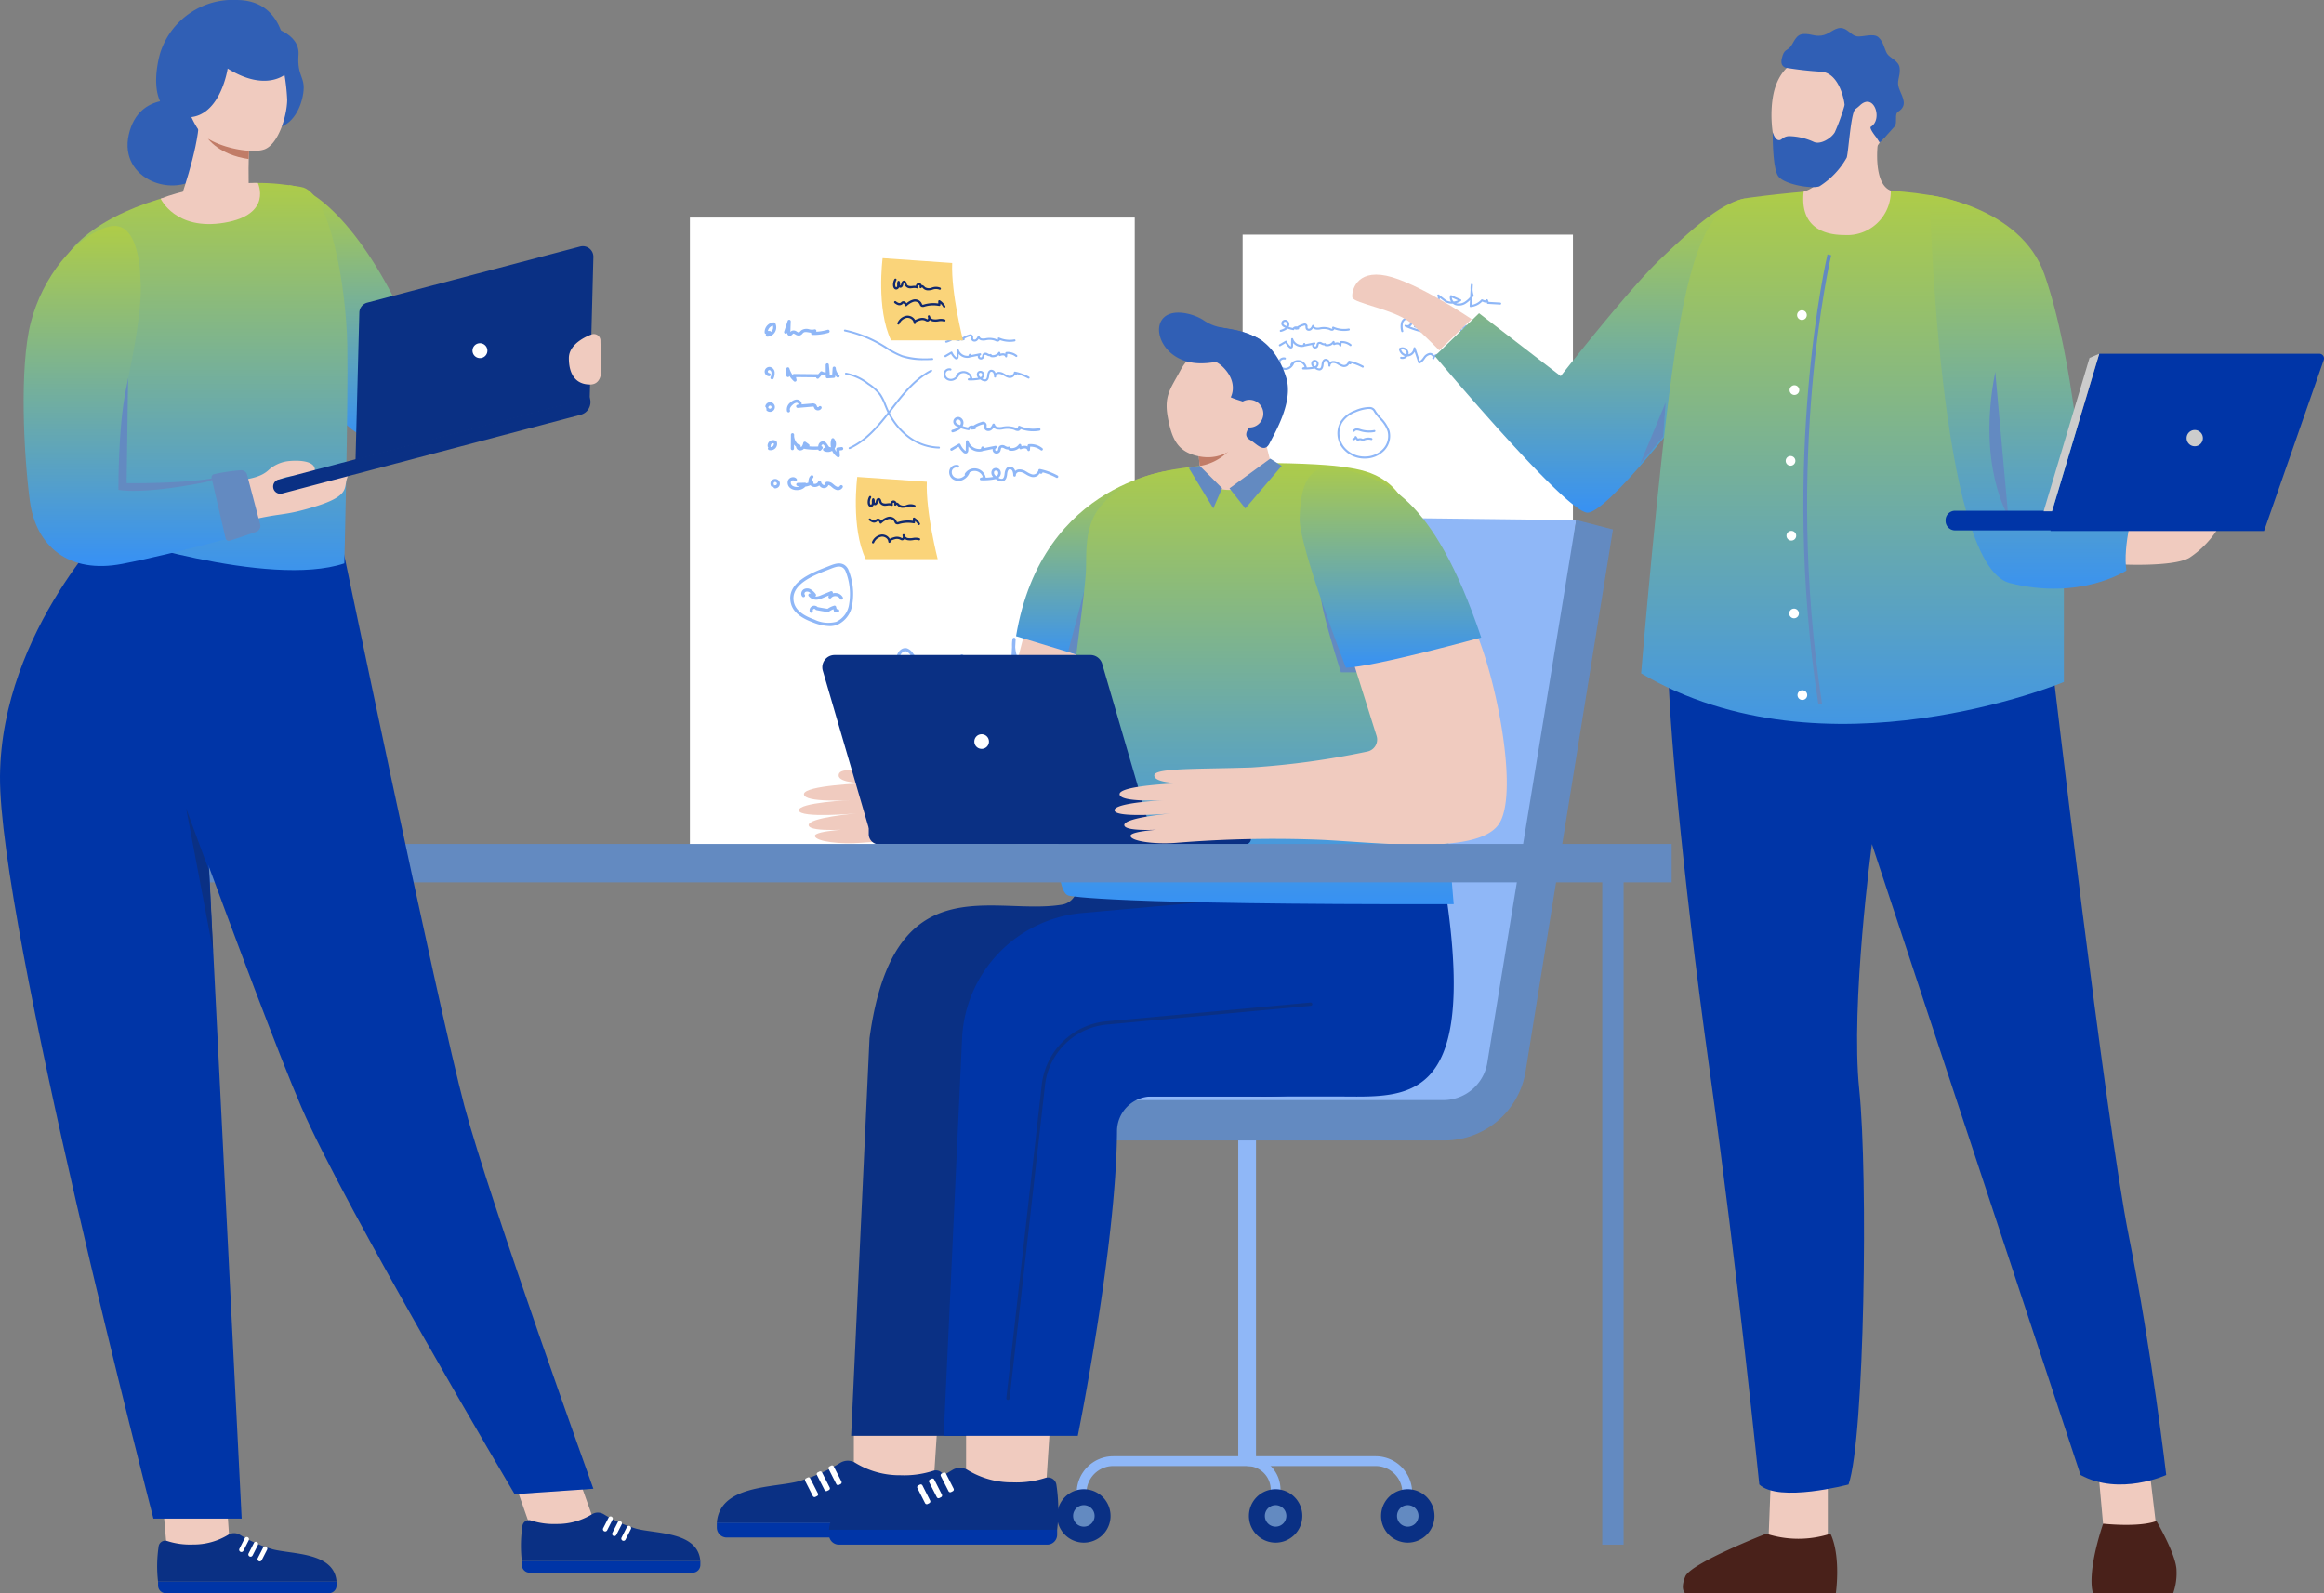 <svg id="ill" xmlns="http://www.w3.org/2000/svg" xmlns:xlink="http://www.w3.org/1999/xlink" width="328.863" height="225.5" viewBox="0 0 328.863 225.5">
  <rect x="0" y="0" width="328.863" height="225.5" fill="#808080" stroke="none"/>
  <defs>
    <linearGradient id="linear-gradient" x1="0.5" x2="0.5" y2="1" gradientUnits="objectBoundingBox">
      <stop offset="0" stop-color="#aecc48"/>
      <stop offset="1" stop-color="#3791f4"/>
    </linearGradient>
  </defs>
  <path id="パス_207" data-name="パス 207" d="M7291.015,1540.961c-1.866-6.329-4.9-15.2-8.764-21.531-2.314-3.785-3.575-4.648-3.59-4.658l.456-.589c.254.174,5.865,4.439,12.4,26.63Z" transform="translate(-6988.299 -1349.556)" fill="#61c7aa"/>
  <rect id="長方形_8" data-name="長方形 8" width="46.74" height="66.566" transform="translate(175.841 33.211)" fill="#fff"/>
  <path id="パス_250" data-name="パス 250" d="M6604.631,775.136a.144.144,0,0,1-.042-.281,2.366,2.366,0,0,0,.63-.262c.018-.012.035-.024.051-.037l-.1-.047a.8.8,0,0,1-.4-.316.528.528,0,0,1,.052-.575.557.557,0,0,1,.539-.189.658.658,0,0,1,.476.712.766.766,0,0,1-.088.289,4.656,4.656,0,0,0,.589.155.533.533,0,0,1,.362-.214.565.565,0,0,1,.239.015,3.417,3.417,0,0,1,.888-.4.408.408,0,0,1,.586.441.483.483,0,0,0,.027.185.136.136,0,0,0,.093.07.3.3,0,0,0,.228-.032.948.948,0,0,0,.3-.418.146.146,0,0,1,.149-.08.142.142,0,0,1,.121.115.379.379,0,0,0,.29.255,1.38,1.38,0,0,0,.511-.006,2.67,2.67,0,0,1,1.451.072l.069.032a.473.473,0,0,0,.236.071.088.088,0,0,0,.056-.058.13.13,0,0,1-.025-.176.146.146,0,0,1,.186-.045,3.644,3.644,0,0,0,2.123.251.144.144,0,1,1,.053.283,3.956,3.956,0,0,1-2.078-.184.364.364,0,0,1-.275.213.7.7,0,0,1-.4-.1l-.062-.029a2.432,2.432,0,0,0-1.295-.051,1.624,1.624,0,0,1-.62,0,.738.738,0,0,1-.357-.2.9.9,0,0,1-.28.3.583.583,0,0,1-.459.065.429.429,0,0,1-.272-.22.705.705,0,0,1-.057-.3c0-.1-.009-.165-.042-.187s-.086-.016-.178.01a3.1,3.1,0,0,0-.707.3h0a.145.145,0,0,1-.1.225l-.311.032a.141.141,0,0,1-.147-.089.09.09,0,0,1-.01-.035.18.18,0,0,0-.073.092.142.142,0,0,1-.161.1,5.032,5.032,0,0,1-.82-.215,1.205,1.205,0,0,1-.189.157,2.606,2.606,0,0,1-.706.3.137.137,0,0,1-.043.007m.615-1.431a.263.263,0,0,0-.2.093.237.237,0,0,0-.024.255.548.548,0,0,0,.266.195c.062.028.125.056.188.082a.511.511,0,0,0,.074-.218.375.375,0,0,0-.25-.4.246.246,0,0,0-.052-.006" transform="translate(-6423.392 -728.167)" fill="#8fb7f7"/>
  <path id="パス_251" data-name="パス 251" d="M6608.857,791.017a.421.421,0,0,1-.427-.51l-1.073.215a.211.211,0,0,1-.034,0,.144.144,0,0,1-.069.04,1.55,1.55,0,0,1-1.522-.532l-.007.375c0,.2-.07.334-.2.385a.357.357,0,0,1-.381-.109,2.226,2.226,0,0,1-.492-.628l-.721.424a.144.144,0,0,1-.147-.248l.857-.5a.144.144,0,0,1,.206.067,1.916,1.916,0,0,0,.488.674.2.2,0,0,0,.086.055.505.505,0,0,0,.016-.122l.016-.923a.143.143,0,0,1,.125-.14.14.14,0,0,1,.156.1,1.271,1.271,0,0,0,1.375.858l.061-.176a.144.144,0,0,1,.28.033l0,.051,1.268-.253a.144.144,0,0,1,.081.275.159.159,0,0,0-.087.113.157.157,0,0,0,.286.115.523.523,0,0,0,.043-.154.556.556,0,0,1,.147-.326.537.537,0,0,1,.634,0c.115.058.258.131.344.087a.145.145,0,0,1,.195.064l.04.079a.95.95,0,0,0,.929-.4.144.144,0,0,1,.259.046l.039.155a1.089,1.089,0,0,1,.418-.055.659.659,0,0,1,.253.078l.006-.1a.175.175,0,0,1,.13-.162,2.07,2.07,0,0,1,1.514.45.144.144,0,0,1-.182.223,1.845,1.845,0,0,0-1.182-.4l-.023.354a.145.145,0,0,1-.133.134.139.139,0,0,1-.151-.113.287.287,0,0,0-.26-.183,1.076,1.076,0,0,0-.447.089.143.143,0,0,1-.116-.01.145.145,0,0,1-.07-.092l-.008-.038a1.254,1.254,0,0,1-1.107.283.142.142,0,0,1-.094-.075l-.018-.034a.87.87,0,0,1-.465-.13c-.145-.074-.26-.09-.309-.044a.328.328,0,0,0-.06.17.785.785,0,0,1-.076.241.445.445,0,0,1-.346.216l-.051,0" transform="translate(-6422.744 -741.686)" fill="#8fb7f7"/>
  <path id="パス_252" data-name="パス 252" d="M6608.8,808.292a1.075,1.075,0,0,1-.53-.19c-.043-.026-.086-.053-.127-.08-.069.019-.137.032-.2.043a6.779,6.779,0,0,1-1.427.091.144.144,0,0,1-.036-.281l.242-.074a.969.969,0,0,0-1.484-.5.169.169,0,0,1-.013.069,1.5,1.5,0,0,1-.759.765,1.154,1.154,0,0,1-1.091-.1.944.944,0,0,1-.358-1.042.811.811,0,0,1,.974-.516.144.144,0,0,1-.087.274.523.523,0,0,0-.614.334.656.656,0,0,0,.253.714.86.86,0,0,0,.813.069,1.109,1.109,0,0,0,.388-.281.143.143,0,0,1-.015-.174,1.265,1.265,0,0,1,2.307.46,6.4,6.4,0,0,0,.826-.083.888.888,0,0,1-.081-.1.613.613,0,0,1,0-.72.5.5,0,0,1,.423-.168.553.553,0,0,1,.433.253.652.652,0,0,1-.181.83.552.552,0,0,0,.432.112c.169-.065.218-.322.244-.564.059-.561.3-.732.486-.776a.607.607,0,0,1,.633.328.965.965,0,0,1,.063.143.732.732,0,0,1,.36-.167,1.3,1.3,0,0,1,.812.2c.054.03.107.062.16.093a2.076,2.076,0,0,0,.485.235.557.557,0,0,0,.554-.107.81.81,0,0,0,.052-.07.715.715,0,0,1,.137-.157.271.271,0,0,1,.041-.176.142.142,0,0,1,.151-.064,7.25,7.25,0,0,1,1.966.721.144.144,0,0,1-.138.253,6.934,6.934,0,0,0-1.541-.61.147.147,0,0,1-.105.151.283.283,0,0,1-.215-.03.644.644,0,0,0-.06.078,1.1,1.1,0,0,1-.071.094.827.827,0,0,1-.85.2,2.379,2.379,0,0,1-.553-.265c-.051-.03-.1-.06-.153-.089a1.066,1.066,0,0,0-.627-.171.388.388,0,0,0-.332.318c0,.015,0,.029,0,.044a.144.144,0,0,1-.129.152.142.142,0,0,1-.157-.124.634.634,0,0,1,0-.067,1.092,1.092,0,0,0-.1-.446.322.322,0,0,0-.317-.185c-.186.044-.246.348-.264.526-.022.217-.069.667-.428.8a.517.517,0,0,1-.188.034m-.64-1.21a.2.2,0,0,0-.16.065.34.34,0,0,0,.017.378.8.8,0,0,0,.17.177.5.5,0,0,0,.086-.049.366.366,0,0,0,.116-.456.269.269,0,0,0-.208-.115h-.021" transform="translate(-6422.119 -755.866)" fill="#8fb7f7"/>
  <path id="パス_253" data-name="パス 253" d="M6766.767,1035.038a4.379,4.379,0,0,1-1.466-.322c-.747-.274-1.77-.748-2.026-1.7-.514-1.9,1.813-2.8,3.2-3.34l.286-.112c.492-.2,1.235-.49,1.683.277a5.766,5.766,0,0,1,.387,3.228,2.357,2.357,0,0,1-1.352,1.843,1.992,1.992,0,0,1-.713.124m-3.216-2.095c.224.821,1.163,1.251,1.849,1.5a2.876,2.876,0,0,0,1.978.2,2.07,2.07,0,0,0,1.171-1.622,5.53,5.53,0,0,0-.352-3.035c-.3-.515-.741-.389-1.33-.154l-.286.112c-1.3.5-3.475,1.349-3.03,3" transform="translate(-6556.382 -942.823)" fill="#8fb7f7"/>
  <path id="パス_254" data-name="パス 254" d="M6770.714,1044.4a.872.872,0,0,1-.686-.337.144.144,0,0,1,.113-.232h.093a.776.776,0,0,0-.134-.1.376.376,0,0,0-.363-.035.2.2,0,0,0-.093.136.123.123,0,0,0,.021.1.145.145,0,0,1-.021.2.144.144,0,0,1-.2-.019.4.4,0,0,1-.081-.336.486.486,0,0,1,.235-.333.652.652,0,0,1,.65.039,1.648,1.648,0,0,1,.417.4.144.144,0,0,1-.049.22.576.576,0,0,0,.144.008,1.348,1.348,0,0,0,.389-.118l.875-.363a.146.146,0,0,1,.153.027.145.145,0,0,1,.04.15l0,.009a.838.838,0,0,1,.3-.025.747.747,0,0,1,.607.386.144.144,0,0,1-.256.132.459.459,0,0,0-.378-.231.468.468,0,0,0-.415.156.143.143,0,0,1-.25-.132l.028-.088-.589.244a1.555,1.555,0,0,1-.475.139c-.022,0-.044,0-.068,0" transform="translate(-6561.537 -954.58)" fill="#8fb7f7"/>
  <path id="パス_255" data-name="パス 255" d="M6774.183,1053.684a.142.142,0,0,1-.137-.1.425.425,0,0,1,.71-.417c.3.06.6.112.9.154a2.015,2.015,0,0,1,.6-.282.143.143,0,0,1,.179.1l.051.206.1,0a.145.145,0,0,1,.139.149.141.141,0,0,1-.15.139l-.205-.008a.144.144,0,0,1-.134-.109l-.039-.16a1.721,1.721,0,0,0-.41.225.138.138,0,0,1-.1.027c-.343-.046-.688-.1-1.026-.174a.145.145,0,0,1-.088-.056.137.137,0,0,0-.243.12.143.143,0,0,1-.1.178.136.136,0,0,1-.041.006" transform="translate(-6565.455 -962.678)" fill="#8fb7f7"/>
  <path id="パス_256" data-name="パス 256" d="M6658.67,857.313a3.989,3.989,0,0,1-3.2-1.557,3.393,3.393,0,0,1-.225-3.674,4.041,4.041,0,0,1,2.018-1.583,5.282,5.282,0,0,1,2.095-.487.931.931,0,0,1,.872.544c.056.086.12.186.207.3.177.24.382.473.579.7a4.847,4.847,0,0,1,1.171,1.83,2.989,2.989,0,0,1-.711,2.76,3.787,3.787,0,0,1-2.624,1.162c-.06,0-.12,0-.181,0m.522-7.021a5.945,5.945,0,0,0-1.825.475,3.756,3.756,0,0,0-1.877,1.464,3.1,3.1,0,0,0,.21,3.355,3.7,3.7,0,0,0,3.138,1.435,3.491,3.491,0,0,0,2.424-1.069,2.686,2.686,0,0,0,.646-2.487,4.547,4.547,0,0,0-1.108-1.718c-.2-.23-.41-.468-.6-.718-.089-.122-.157-.227-.215-.316a.662.662,0,0,0-.659-.414c-.044,0-.088-.006-.137-.006m-1.878.341h0Z" transform="translate(-6465.555 -792.408)" fill="#8fb7f7"/>
  <path id="パス_257" data-name="パス 257" d="M6670.61,869.38a4.258,4.258,0,0,1-1.23-.181l-.086-.027a1.547,1.547,0,0,0-.391-.088.386.386,0,0,0-.343.135.141.141,0,0,1-.2.038.144.144,0,0,1-.038-.2.687.687,0,0,1,.59-.261,1.8,1.8,0,0,1,.466.1l.083.026a3.99,3.99,0,0,0,1.853.105.144.144,0,1,1,.052.283,4.273,4.273,0,0,1-.758.068" transform="translate(-6476.861 -808.162)" fill="#8fb7f7"/>
  <path id="パス_258" data-name="パス 258" d="M6669.38,876.241a.144.144,0,0,1-.083-.026.537.537,0,0,0-.571-.021.142.142,0,0,1-.19-.039l-.144-.2a.51.51,0,0,1-.326.178.14.14,0,0,1-.158-.126.143.143,0,0,1,.125-.159.233.233,0,0,0,.192-.19.141.141,0,0,1,.106-.121.145.145,0,0,1,.152.055l.214.3a.84.84,0,0,1,.687.043,1.791,1.791,0,0,1,1.253-.121.144.144,0,1,1-.076.278,1.49,1.49,0,0,0-1.113.134.149.149,0,0,1-.07.018" transform="translate(-6476.533 -813.812)" fill="#8fb7f7"/>
  <path id="パス_259" data-name="パス 259" d="M6716.983,743.964a.144.144,0,0,1-.144-.152l.046-.835a3.259,3.259,0,0,1-.577.466,1.738,1.738,0,0,1-1.493.23,1.167,1.167,0,0,1-.345-.2,2.186,2.186,0,0,1-1.062-.214l-.783-.6a.981.981,0,0,1-.114.422.876.876,0,0,1-1.448.225.961.961,0,0,1-.29-.625,1.305,1.305,0,0,0-1.036.566.147.147,0,0,1-.062.052l-.4.174-.049.292a.145.145,0,0,1-.257.064l-1.218-1.587a.842.842,0,0,0-.395-.344.363.363,0,0,0-.283.054.634.634,0,0,0-.27.4,1.792,1.792,0,0,0,.169.928.143.143,0,1,1-.269.1,2.047,2.047,0,0,1-.184-1.083.921.921,0,0,1,.4-.587.646.646,0,0,1,.509-.09,1.094,1.094,0,0,1,.55.447l1.017,1.326.008-.044a.146.146,0,0,1,.084-.108l.432-.188a1.61,1.61,0,0,1,1.416-.654.144.144,0,0,1,.1.055.141.141,0,0,1,.029.11.638.638,0,1,0,1.216-.189.144.144,0,0,1,.218-.178l1.061.821a1.77,1.77,0,0,0,.649.167.994.994,0,0,1-.144-.812.143.143,0,0,1,.078-.091.14.14,0,0,1,.118,0l1.31.573a.146.146,0,0,1,.086.118.151.151,0,0,1-.062.132,2.161,2.161,0,0,1-.672.3,1.485,1.485,0,0,0,1.232-.208,3.613,3.613,0,0,0,.753-.665l.06-1.048a3.346,3.346,0,0,1,.039-.712.149.149,0,0,1,.157-.12.143.143,0,0,1,.129.151l-.038.682a3.162,3.162,0,0,0,.151.808.144.144,0,0,1-.026.139l-.189.216-.057,1a2.33,2.33,0,0,0,1.342-.74.144.144,0,0,1,.16-.038l.366.144.2-.142a.143.143,0,0,1,.217.065l.109.281,1.636.1a.144.144,0,0,1,.136.152.142.142,0,0,1-.152.135l-1.729-.1a.144.144,0,0,1-.126-.091l-.075-.2-.113.08a.145.145,0,0,1-.136.016l-.347-.137a2.624,2.624,0,0,1-1.626.783h-.014m-2.661-1.343a.822.822,0,0,0,.25.558,1.972,1.972,0,0,0,.624-.175Z" transform="translate(-6508.873 -700.493)" fill="#8fb7f7"/>
  <path id="パス_260" data-name="パス 260" d="M6721.222,772.991h-.016l-1.748-.185a.143.143,0,0,1-.1-.059.152.152,0,0,1-.023-.115.9.9,0,0,0,.02-.235.521.521,0,0,1-.33.308.534.534,0,0,1-.515-.147.6.6,0,0,1-.13-.189,2.082,2.082,0,0,1-2.294.089.142.142,0,0,1-.066-.114l-.011-.228a1.225,1.225,0,0,1-1.659-1.159,1.917,1.917,0,0,0-.389.77.145.145,0,0,1-.093.1,3.657,3.657,0,0,1-.625.16l0,.573a.144.144,0,0,1-.176.141,13.208,13.208,0,0,1-2.368-.791.616.616,0,0,1-.082-.037.146.146,0,0,1-.062-.19.148.148,0,0,1,.189-.067l.062.028a.434.434,0,0,0,.268,0,.423.423,0,0,0,.072-.772.454.454,0,0,0-.375-.006.787.787,0,0,0-.43.435,2.2,2.2,0,0,0,.023,1.172.143.143,0,0,1-.113.169.145.145,0,0,1-.169-.113,2.409,2.409,0,0,1-.009-1.33,1.065,1.065,0,0,1,.6-.6.734.734,0,0,1,.607.018.717.717,0,0,1,.346.42.709.709,0,0,1-.041.543.678.678,0,0,1-.272.275,12.819,12.819,0,0,0,1.645.524l0-.32c-.033-.01-.066-.019-.1-.028a3.727,3.727,0,0,1-.867-.049.143.143,0,0,1-.119-.145.145.145,0,0,1,.125-.14,2.508,2.508,0,0,1,.886.044,3.446,3.446,0,0,0,.819-.16,2.182,2.182,0,0,1,.785-1.149.146.146,0,0,1,.176,0,.145.145,0,0,1,.043.169.944.944,0,0,0,1.362,1.169.144.144,0,0,1,.142,0,.139.139,0,0,1,.075.12l.018.367a1.779,1.779,0,0,0,2.087-.272.144.144,0,0,1,.242.138.277.277,0,0,0,.313.308.246.246,0,0,0,.159-.188.278.278,0,0,0-.005-.163l-.221.1a.144.144,0,0,1-.137-.253l.455-.281a.145.145,0,0,1,.188.033,1.22,1.22,0,0,1,.255.856l1.118.118.087-.514a.144.144,0,0,1,.13-.119.147.147,0,0,1,.148.1l.237.683a.144.144,0,0,1-.135.191" transform="translate(-6511.789 -725.639)" fill="#8fb7f7"/>
  <path id="パス_261" data-name="パス 261" d="M6711.421,799.878a.145.145,0,0,1-.061-.013.147.147,0,0,1-.076-.085l-.52-1.566a1.214,1.214,0,0,1-.988.661h-.042a.983.983,0,0,1-.14.143.827.827,0,0,1-.781.176.144.144,0,0,1,.09-.274.523.523,0,0,0,.475-.1,1.216,1.216,0,0,1-.836-.987.145.145,0,0,1,.063-.136.875.875,0,0,1,1.3.581.72.72,0,0,1-.017.289.931.931,0,0,0,.714-.863.145.145,0,0,1,.123-.141.14.14,0,0,1,.157.1l.622,1.866a2.016,2.016,0,0,0,.449-.479l.06-.075a1.327,1.327,0,0,1,.885-.606.684.684,0,0,1,.616.331h0a.9.9,0,0,1,.355-.175.8.8,0,0,1,.752.172l3.184-.4a1.659,1.659,0,0,1,2.422-.081l.226-.183a.145.145,0,0,1,.166-.011.142.142,0,0,1,.066.152l-.075.356h.013a.144.144,0,0,1,.141.147.136.136,0,0,1-.146.141l-.086,0a.145.145,0,0,1-.089.048.143.143,0,0,1-.131-.052l-.4-.008a.143.143,0,0,1-.088-.255l.182-.148a1.373,1.373,0,0,0-2.015.124.139.139,0,0,1-.092.052l-3.315.416a.144.144,0,0,1-.128-.052.505.505,0,0,0-.516-.136.553.553,0,0,0-.349.244.437.437,0,0,1-.065.165.142.142,0,0,1-.174.057.144.144,0,0,1-.087-.162.708.708,0,0,1,.044-.139.232.232,0,0,0-.04-.12.408.408,0,0,0-.348-.194,1.086,1.086,0,0,0-.68.494l-.057.074a1.787,1.787,0,0,1-.708.644.147.147,0,0,1-.054.01m-2.575-1.982a.944.944,0,0,0,.735.68.469.469,0,0,0,.041-.256.541.541,0,0,0-.333-.4.569.569,0,0,0-.443-.023" transform="translate(-6510.582 -748.419)" fill="#8fb7f7"/>
  <path id="パス_262" data-name="パス 262" d="M6793.634,797.548h0a.144.144,0,0,1-.11-.052,3.56,3.56,0,0,1-.513-.838l-.026.667a.152.152,0,0,1-.15.138.146.146,0,0,1-.139-.15l.063-1.539a.146.146,0,0,1,.136-.138.143.143,0,0,1,.151.121,3.257,3.257,0,0,0,.6,1.424,1.263,1.263,0,0,1,.389-.3.681.681,0,0,1,.634.019,1.742,1.742,0,0,1,1.98.079.145.145,0,0,1,.023.2.143.143,0,0,1-.2.024,1.46,1.46,0,0,0-1.721-.011.144.144,0,0,1-.193-.016.365.365,0,0,0-.4-.037,1.368,1.368,0,0,0-.409.362.143.143,0,0,1-.107.049" transform="translate(-6581.094 -746.801)" fill="#8fb7f7"/>
  <rect id="長方形_9" data-name="長方形 9" width="62.949" height="89.652" transform="translate(97.626 30.795)" fill="#fff"/>
  <path id="パス_263" data-name="パス 263" d="M6317.941,860.885a.183.183,0,0,1-.055-.358,3.047,3.047,0,0,0,.8-.334c.021-.015.044-.03.064-.046-.045-.019-.09-.039-.134-.059a1.02,1.02,0,0,1-.506-.4.672.672,0,0,1,.065-.732.708.708,0,0,1,.687-.241.838.838,0,0,1,.606.907,1.017,1.017,0,0,1-.111.369,5.87,5.87,0,0,0,.749.2.679.679,0,0,1,.462-.272.715.715,0,0,1,.3.018,4.367,4.367,0,0,1,1.131-.507.519.519,0,0,1,.746.562.7.7,0,0,0,.034.236.181.181,0,0,0,.119.089.385.385,0,0,0,.29-.041,1.227,1.227,0,0,0,.383-.533.183.183,0,0,1,.344.045.484.484,0,0,0,.369.325,1.772,1.772,0,0,0,.652-.008,3.4,3.4,0,0,1,1.847.092l.088.041a.609.609,0,0,0,.3.09.109.109,0,0,0,.07-.073.166.166,0,0,1-.031-.224.186.186,0,0,1,.236-.057,4.644,4.644,0,0,0,2.706.32.183.183,0,0,1,.065.361,5.038,5.038,0,0,1-2.646-.235.466.466,0,0,1-.352.272.887.887,0,0,1-.508-.122l-.079-.037a3.091,3.091,0,0,0-1.648-.064,2.083,2.083,0,0,1-.791,0,.928.928,0,0,1-.455-.261,1.143,1.143,0,0,1-.359.38.739.739,0,0,1-.584.083.545.545,0,0,1-.347-.281.926.926,0,0,1-.071-.381c-.007-.129-.013-.21-.053-.239s-.111-.021-.227.013a3.948,3.948,0,0,0-.9.384h0a.183.183,0,0,1-.133.287l-.4.041a.182.182,0,0,1-.188-.114.236.236,0,0,1-.013-.044.233.233,0,0,0-.092.117.182.182,0,0,1-.205.124,6.306,6.306,0,0,1-1.045-.273,1.555,1.555,0,0,1-.242.2,3.313,3.313,0,0,1-.9.38.176.176,0,0,1-.054.008m.783-1.822a.34.34,0,0,0-.259.118.306.306,0,0,0-.03.325.7.7,0,0,0,.339.248c.079.036.158.071.24.1a.71.71,0,0,0,.095-.277.476.476,0,0,0-.319-.511.315.315,0,0,0-.065-.007" transform="translate(-6183.132 -799.692)" fill="#8fb7f7"/>
  <path id="パス_264" data-name="パス 264" d="M6323.324,881.118a.553.553,0,0,1-.422-.183.56.56,0,0,1-.122-.468l-1.368.274a.232.232,0,0,1-.042,0,.18.18,0,0,1-.089.051,1.976,1.976,0,0,1-1.939-.678l-.008.478c-.005.26-.091.425-.255.49a.455.455,0,0,1-.484-.139,2.844,2.844,0,0,1-.626-.8l-.919.541a.183.183,0,1,1-.186-.316l1.092-.642a.182.182,0,0,1,.149-.016.184.184,0,0,1,.112.1,2.446,2.446,0,0,0,.622.858.258.258,0,0,0,.109.07.6.6,0,0,0,.019-.155l.021-1.176a.183.183,0,0,1,.16-.178.178.178,0,0,1,.2.132,1.621,1.621,0,0,0,1.751,1.093l.079-.224a.183.183,0,0,1,.355.042l.006.065,1.616-.323a.183.183,0,0,1,.1.35.207.207,0,0,0-.112.145.2.2,0,0,0,.033.18.226.226,0,0,0,.333-.034.717.717,0,0,0,.055-.2.708.708,0,0,1,.186-.416.687.687,0,0,1,.809,0c.145.074.328.167.439.11a.179.179,0,0,1,.14-.011.182.182,0,0,1,.106.092l.051.1a1.211,1.211,0,0,0,1.184-.506.18.18,0,0,1,.184-.078.182.182,0,0,1,.146.136l.049.2a1.38,1.38,0,0,1,.532-.069.828.828,0,0,1,.322.1l.008-.125a.226.226,0,0,1,.167-.206,2.631,2.631,0,0,1,1.927.573.183.183,0,0,1-.231.284,2.35,2.35,0,0,0-1.5-.5l-.031.45a.183.183,0,0,1-.169.171.178.178,0,0,1-.192-.144.366.366,0,0,0-.33-.233,1.377,1.377,0,0,0-.571.113.177.177,0,0,1-.146-.013.183.183,0,0,1-.091-.117l-.012-.049a1.591,1.591,0,0,1-1.409.36.182.182,0,0,1-.12-.1l-.021-.044a1.11,1.11,0,0,1-.594-.165c-.185-.094-.33-.115-.393-.056a.436.436,0,0,0-.076.217.981.981,0,0,1-.1.306.567.567,0,0,1-.44.275c-.021,0-.043,0-.064,0" transform="translate(-6182.307 -816.916)" fill="#8fb7f7"/>
  <path id="パス_265" data-name="パス 265" d="M6323.25,903.123a1.372,1.372,0,0,1-.677-.242c-.055-.033-.11-.067-.163-.1-.087.024-.176.04-.258.055a8.665,8.665,0,0,1-1.817.116.183.183,0,0,1-.046-.358l.308-.094a1.237,1.237,0,0,0-1.893-.641.185.185,0,0,1-.016.088,1.9,1.9,0,0,1-.967.975,1.465,1.465,0,0,1-1.387-.128,1.2,1.2,0,0,1-.458-1.327,1.032,1.032,0,0,1,1.239-.657.183.183,0,0,1-.11.349.665.665,0,0,0-.781.426.836.836,0,0,0,.321.91,1.093,1.093,0,0,0,1.034.088,1.38,1.38,0,0,0,.495-.359.184.184,0,0,1-.018-.222,1.613,1.613,0,0,1,2.94.585,8.109,8.109,0,0,0,1.05-.106,1.279,1.279,0,0,1-.1-.133.781.781,0,0,1,0-.917.635.635,0,0,1,.538-.214.7.7,0,0,1,.553.322.831.831,0,0,1-.23,1.057.7.7,0,0,0,.549.143c.217-.082.28-.41.312-.719.074-.715.377-.932.618-.988a.775.775,0,0,1,.807.418,1.215,1.215,0,0,1,.079.182.926.926,0,0,1,.459-.213,1.656,1.656,0,0,1,1.034.26c.068.038.135.078.2.118a2.645,2.645,0,0,0,.618.3.708.708,0,0,0,.705-.137.975.975,0,0,0,.067-.089.889.889,0,0,1,.175-.2.346.346,0,0,1,.051-.225.182.182,0,0,1,.193-.081,9.208,9.208,0,0,1,2.5.918.183.183,0,0,1-.173.322,8.892,8.892,0,0,0-1.963-.777.173.173,0,0,1-.018.093.178.178,0,0,1-.117.1.362.362,0,0,1-.273-.039.918.918,0,0,0-.077.1,1.165,1.165,0,0,1-.092.119,1.05,1.05,0,0,1-1.082.249,2.974,2.974,0,0,1-.7-.337c-.065-.038-.129-.077-.194-.113a1.366,1.366,0,0,0-.8-.218.493.493,0,0,0-.422.406c0,.019,0,.037,0,.056a.184.184,0,0,1-.165.194.179.179,0,0,1-.2-.157.648.648,0,0,1-.007-.086,1.377,1.377,0,0,0-.123-.568.409.409,0,0,0-.4-.236c-.239.056-.315.443-.338.669-.029.276-.089.849-.543,1.023a.667.667,0,0,1-.239.043m-.818-1.542a.26.26,0,0,0-.2.083.432.432,0,0,0,.023.482.945.945,0,0,0,.217.225.639.639,0,0,0,.109-.062.468.468,0,0,0,.147-.58.346.346,0,0,0-.266-.147h-.028" transform="translate(-6181.511 -834.978)" fill="#8fb7f7"/>
  <path id="パス_266" data-name="パス 266" d="M6312.588,784.645a.144.144,0,0,1-.043-.282,2.4,2.4,0,0,0,.633-.263l.051-.037-.1-.047a.813.813,0,0,1-.4-.317.535.535,0,0,1,.052-.577.558.558,0,0,1,.541-.189.66.66,0,0,1,.478.714.793.793,0,0,1-.088.291,4.7,4.7,0,0,0,.591.155.531.531,0,0,1,.363-.214.563.563,0,0,1,.24.014,3.43,3.43,0,0,1,.889-.4.409.409,0,0,1,.588.442.538.538,0,0,0,.027.186.14.14,0,0,0,.094.07.3.3,0,0,0,.228-.032.975.975,0,0,0,.3-.419.144.144,0,0,1,.271.035.381.381,0,0,0,.291.256,1.4,1.4,0,0,0,.513-.007,2.674,2.674,0,0,1,1.455.073l.069.032a.478.478,0,0,0,.237.071.084.084,0,0,0,.055-.058.132.132,0,0,1-.024-.177.147.147,0,0,1,.187-.045,3.654,3.654,0,0,0,2.13.252.144.144,0,1,1,.051.284,3.966,3.966,0,0,1-2.083-.185.368.368,0,0,1-.276.214.7.7,0,0,1-.4-.1l-.062-.029a2.44,2.44,0,0,0-1.3-.051,1.638,1.638,0,0,1-.623,0,.729.729,0,0,1-.358-.206.9.9,0,0,1-.282.3.584.584,0,0,1-.461.065.427.427,0,0,1-.272-.221.724.724,0,0,1-.056-.3c0-.1-.01-.165-.042-.188s-.087-.016-.178.011a3.123,3.123,0,0,0-.71.3h0a.144.144,0,0,1-.1.226l-.312.032a.145.145,0,0,1-.149-.09.275.275,0,0,1-.009-.035.181.181,0,0,0-.073.092.144.144,0,0,1-.162.1,4.925,4.925,0,0,1-.822-.215,1.28,1.28,0,0,1-.191.158,2.6,2.6,0,0,1-.709.3.136.136,0,0,1-.042.006m.617-1.435a.266.266,0,0,0-.2.093.237.237,0,0,0-.024.256.549.549,0,0,0,.266.2c.063.028.125.056.19.082a.54.54,0,0,0,.074-.218.375.375,0,0,0-.251-.4.237.237,0,0,0-.052-.006" transform="translate(-6178.68 -736.138)" fill="#8fb7f7"/>
  <path id="パス_267" data-name="パス 267" d="M6316.827,800.576a.422.422,0,0,1-.428-.512l-1.078.216a.177.177,0,0,1-.033,0,.146.146,0,0,1-.07.04,1.556,1.556,0,0,1-1.526-.534l-.007.376c0,.205-.072.335-.2.386a.36.36,0,0,1-.382-.109,2.245,2.245,0,0,1-.492-.63l-.724.426a.144.144,0,0,1-.147-.249l.86-.505a.145.145,0,0,1,.119-.013.142.142,0,0,1,.086.08,1.957,1.957,0,0,0,.49.676.216.216,0,0,0,.086.055.51.51,0,0,0,.016-.122l.017-.926a.144.144,0,0,1,.125-.141.141.141,0,0,1,.158.1,1.275,1.275,0,0,0,1.379.861l.061-.177a.144.144,0,0,1,.28.033l.005.051,1.271-.254a.144.144,0,0,1,.081.276.162.162,0,0,0-.088.114.141.141,0,0,0,.164.186.162.162,0,0,0,.125-.071.556.556,0,0,0,.043-.154.553.553,0,0,1,.147-.327.538.538,0,0,1,.636,0c.116.058.259.132.346.087a.142.142,0,0,1,.111-.009.144.144,0,0,1,.083.072l.039.079a.953.953,0,0,0,.933-.4.143.143,0,0,1,.146-.062.145.145,0,0,1,.115.108l.038.155a1.093,1.093,0,0,1,.419-.055.648.648,0,0,1,.253.078l.006-.1a.18.18,0,0,1,.131-.163,2.074,2.074,0,0,1,1.518.451.144.144,0,1,1-.182.224,1.855,1.855,0,0,0-1.186-.4l-.024.354a.145.145,0,0,1-.133.134.14.14,0,0,1-.151-.113A.29.29,0,0,0,6320,800a1.07,1.07,0,0,0-.447.089.145.145,0,0,1-.187-.1l-.009-.038a1.257,1.257,0,0,1-1.111.284.141.141,0,0,1-.094-.075l-.019-.035a.871.871,0,0,1-.466-.13c-.146-.074-.261-.09-.31-.044a.34.34,0,0,0-.06.171.753.753,0,0,1-.076.241.446.446,0,0,1-.346.217l-.052,0" transform="translate(-6178.031 -749.7)" fill="#8fb7f7"/>
  <path id="パス_268" data-name="パス 268" d="M6316.768,817.9a1.08,1.08,0,0,1-.534-.19c-.043-.026-.086-.053-.127-.08-.07.019-.139.032-.2.043a6.8,6.8,0,0,1-1.431.091.144.144,0,0,1-.036-.282l.243-.074a.974.974,0,0,0-1.49-.5.149.149,0,0,1-.012.069,1.5,1.5,0,0,1-.764.767,1.152,1.152,0,0,1-1.092-.1.941.941,0,0,1-.359-1.045.811.811,0,0,1,.975-.517.144.144,0,1,1-.086.275.524.524,0,0,0-.616.335.658.658,0,0,0,.253.717.862.862,0,0,0,.814.07,1.1,1.1,0,0,0,.39-.282.144.144,0,0,1-.013-.175,1.27,1.27,0,0,1,2.315.461,6.376,6.376,0,0,0,.827-.083.842.842,0,0,1-.081-.1.614.614,0,0,1,0-.722.5.5,0,0,1,.424-.169.553.553,0,0,1,.435.253.653.653,0,0,1-.182.832.554.554,0,0,0,.434.113c.17-.065.219-.323.244-.566.059-.563.3-.734.487-.778a.61.61,0,0,1,.636.329.957.957,0,0,1,.062.143.74.74,0,0,1,.362-.168,1.306,1.306,0,0,1,.815.2c.054.03.107.062.16.093a2.1,2.1,0,0,0,.486.236.56.56,0,0,0,.557-.108c.019-.022.035-.046.052-.07a.711.711,0,0,1,.138-.157.272.272,0,0,1,.04-.177.143.143,0,0,1,.152-.064,7.259,7.259,0,0,1,1.971.723.144.144,0,1,1-.137.253,6.979,6.979,0,0,0-1.545-.612.153.153,0,0,1-.014.073.145.145,0,0,1-.092.078.288.288,0,0,1-.217-.031c-.019.021-.038.048-.06.079a.873.873,0,0,1-.071.094.828.828,0,0,1-.852.2,2.364,2.364,0,0,1-.555-.266c-.051-.03-.1-.061-.154-.089a1.07,1.07,0,0,0-.63-.172.388.388,0,0,0-.333.32c0,.015,0,.03,0,.044a.145.145,0,0,1-.13.153.141.141,0,0,1-.157-.124.4.4,0,0,1-.005-.068,1.091,1.091,0,0,0-.1-.447.321.321,0,0,0-.316-.186c-.187.044-.247.349-.266.527-.022.217-.07.669-.429.805a.516.516,0,0,1-.187.034m-.644-1.214a.2.2,0,0,0-.16.066.342.342,0,0,0,.018.38.76.76,0,0,0,.17.178.5.5,0,0,0,.086-.049.369.369,0,0,0,.115-.457.269.269,0,0,0-.209-.116h-.021" transform="translate(-6177.402 -763.923)" fill="#8fb7f7"/>
  <path id="パス_269" data-name="パス 269" d="M6182.657,996.222a6.816,6.816,0,0,1-2.286-.5c-1.165-.427-2.759-1.166-3.16-2.647-.8-2.959,2.826-4.367,4.993-5.208l.443-.174c.768-.3,1.927-.765,2.626.432a9.01,9.01,0,0,1,.6,5.033,3.678,3.678,0,0,1-2.109,2.873,3.109,3.109,0,0,1-1.11.193m-5.014-3.266c.347,1.281,1.811,1.951,2.883,2.343a4.484,4.484,0,0,0,3.083.31,3.227,3.227,0,0,0,1.824-2.529,8.592,8.592,0,0,0-.548-4.732c-.468-.8-1.154-.607-2.073-.241l-.446.175c-2.027.786-5.417,2.1-4.723,4.673" transform="translate(-6065.27 -907.603)" fill="#8fb7f7"/>
  <path id="パス_270" data-name="パス 270" d="M6188.81,1010.82a1.366,1.366,0,0,1-1.072-.525.225.225,0,0,1,.177-.361h.146a1.263,1.263,0,0,0-.211-.162.579.579,0,0,0-.563-.055.316.316,0,0,0-.145.211.192.192,0,0,0,.029.156.224.224,0,1,1-.345.285.623.623,0,0,1-.125-.525.759.759,0,0,1,.366-.519,1.019,1.019,0,0,1,1.015.061,2.59,2.59,0,0,1,.65.628.223.223,0,0,1,.028.237.225.225,0,0,1-.1.106.882.882,0,0,0,.223.012,2.1,2.1,0,0,0,.605-.183l1.365-.565a.224.224,0,0,1,.3.276l0,.014a1.286,1.286,0,0,1,.465-.039,1.165,1.165,0,0,1,.948.6.225.225,0,1,1-.4.205.717.717,0,0,0-.589-.36.729.729,0,0,0-.647.244.224.224,0,0,1-.39-.205l.043-.137-.918.381a2.442,2.442,0,0,1-.741.216c-.035,0-.07,0-.1,0" transform="translate(-6073.305 -925.935)" fill="#8fb7f7"/>
  <path id="パス_271" data-name="パス 271" d="M6194.217,1025.3a.225.225,0,0,1-.215-.161.663.663,0,0,1,1.109-.651c.465.094.938.174,1.41.24a3.155,3.155,0,0,1,.929-.44.219.219,0,0,1,.173.021.227.227,0,0,1,.106.141l.079.322.15.005a.227.227,0,0,1,.217.233.219.219,0,0,1-.233.216l-.32-.012a.224.224,0,0,1-.21-.171l-.061-.249a2.68,2.68,0,0,0-.639.35.218.218,0,0,1-.164.042c-.533-.072-1.072-.163-1.6-.271a.225.225,0,0,1-.136-.087.229.229,0,0,0-.267-.065.226.226,0,0,0-.11.252.225.225,0,0,1-.153.278.212.212,0,0,1-.062.009" transform="translate(-6079.414 -938.563)" fill="#8fb7f7"/>
  <path id="パス_272" data-name="パス 272" d="M6286.416,1057.6a.223.223,0,0,1-.223-.236l.072-1.3a5.156,5.156,0,0,1-.9.727,2.713,2.713,0,0,1-2.329.359,1.806,1.806,0,0,1-.537-.308,3.4,3.4,0,0,1-1.655-.334l-1.222-.94a1.579,1.579,0,0,1-.177.659,1.368,1.368,0,0,1-2.261.35,1.489,1.489,0,0,1-.45-.975,2.04,2.04,0,0,0-1.617.884.223.223,0,0,1-.1.081l-.621.271-.077.456a.224.224,0,0,1-.167.18.228.228,0,0,1-.232-.081l-1.9-2.475a1.3,1.3,0,0,0-.615-.536.565.565,0,0,0-.44.085.985.985,0,0,0-.421.62,2.809,2.809,0,0,0,.266,1.448.224.224,0,0,1-.421.156,3.208,3.208,0,0,1-.286-1.688,1.437,1.437,0,0,1,.621-.915,1.01,1.01,0,0,1,.794-.14,1.7,1.7,0,0,1,.858.7l1.585,2.067.011-.068a.226.226,0,0,1,.131-.168l.674-.293a2.509,2.509,0,0,1,2.208-1.019.226.226,0,0,1,.156.086.222.222,0,0,1,.044.172,1,1,0,1,0,1.9-.294.224.224,0,0,1,.338-.277l1.654,1.281a2.761,2.761,0,0,0,1.013.261,1.551,1.551,0,0,1-.224-1.266.231.231,0,0,1,.12-.142.224.224,0,0,1,.186,0l2.041.893a.224.224,0,0,1,.037.391,3.339,3.339,0,0,1-1.046.472,2.317,2.317,0,0,0,1.921-.324,5.684,5.684,0,0,0,1.175-1.037l.09-1.634a5.255,5.255,0,0,1,.063-1.111.23.23,0,0,1,.246-.187.224.224,0,0,1,.2.235l-.059,1.063a4.847,4.847,0,0,0,.238,1.26.225.225,0,0,1-.044.217c-.1.112-.194.225-.293.337l-.087,1.565a3.638,3.638,0,0,0,2.091-1.155.224.224,0,0,1,.25-.059l.569.224.312-.221a.221.221,0,0,1,.194-.032.227.227,0,0,1,.145.134l.169.438,2.552.15a.225.225,0,0,1,.21.237.222.222,0,0,1-.237.211l-2.695-.158a.225.225,0,0,1-.2-.143l-.118-.3-.175.124a.227.227,0,0,1-.211.026l-.542-.213a4.094,4.094,0,0,1-2.537,1.221h-.021m-4.149-2.094a1.289,1.289,0,0,0,.389.87,3.068,3.068,0,0,0,.974-.273Z" transform="translate(-6143.179 -962.189)" fill="#8fb7f7"/>
  <path id="パス_273" data-name="パス 273" d="M6293.023,1102.855H6293l-2.726-.288a.223.223,0,0,1-.159-.092.228.228,0,0,1-.037-.18,1.4,1.4,0,0,0,.031-.366.81.81,0,0,1-.514.481.829.829,0,0,1-.8-.23.923.923,0,0,1-.2-.295,3.248,3.248,0,0,1-3.578.139.229.229,0,0,1-.1-.178l-.018-.356a1.908,1.908,0,0,1-2.583-1.808,3,3,0,0,0-.609,1.2.224.224,0,0,1-.143.159,5.745,5.745,0,0,1-.974.25l0,.894a.224.224,0,0,1-.274.219,20.522,20.522,0,0,1-3.691-1.234.855.855,0,0,1-.129-.058.225.225,0,0,1-.095-.3.227.227,0,0,1,.293-.1l.1.044a.677.677,0,0,0,.417,0,.659.659,0,0,0,.112-1.2.7.7,0,0,0-.583-.009,1.216,1.216,0,0,0-.67.679,3.434,3.434,0,0,0,.035,1.827.224.224,0,0,1-.439.089,3.779,3.779,0,0,1-.016-2.074,1.67,1.67,0,0,1,.928-.939,1.145,1.145,0,0,1,.948.028,1.142,1.142,0,0,1,.479,1.5,1.072,1.072,0,0,1-.426.43,20.075,20.075,0,0,0,2.563.818v-.5c-.052-.016-.1-.03-.156-.043a5.814,5.814,0,0,1-1.352-.077.224.224,0,0,1,.009-.443,3.9,3.9,0,0,1,1.383.068,5.4,5.4,0,0,0,1.277-.25,3.4,3.4,0,0,1,1.224-1.792.224.224,0,0,1,.342.265,1.471,1.471,0,0,0,2.122,1.823.224.224,0,0,1,.34.181l.027.572a2.774,2.774,0,0,0,3.255-.424.223.223,0,0,1,.27-.036.226.226,0,0,1,.106.252.389.389,0,0,0,.126.362.4.4,0,0,0,.364.119.389.389,0,0,0,.246-.294.456.456,0,0,0-.007-.254l-.347.161a.227.227,0,0,1-.292-.1.224.224,0,0,1,.08-.3l.708-.438a.225.225,0,0,1,.293.052,1.914,1.914,0,0,1,.4,1.335l1.741.184.136-.8a.225.225,0,0,1,.2-.186.227.227,0,0,1,.229.15l.37,1.065a.223.223,0,0,1-.036.213.226.226,0,0,1-.175.085" transform="translate(-6147.725 -1001.09)" fill="#8fb7f7"/>
  <path id="パス_274" data-name="パス 274" d="M6277.745,1144.778a.225.225,0,0,1-.1-.021.228.228,0,0,1-.118-.132l-.812-2.442a1.887,1.887,0,0,1-1.54,1.03l-.065,0a1.506,1.506,0,0,1-.217.223,1.291,1.291,0,0,1-1.217.274.224.224,0,0,1,.139-.427.816.816,0,0,0,.741-.154,1.9,1.9,0,0,1-1.3-1.539.226.226,0,0,1,.1-.212,1.364,1.364,0,0,1,2.026.907,1.148,1.148,0,0,1-.028.45,1.455,1.455,0,0,0,1.115-1.346.224.224,0,0,1,.436-.069l.969,2.91a3.2,3.2,0,0,0,.7-.747l.089-.117a2.072,2.072,0,0,1,1.381-.944,1.071,1.071,0,0,1,.961.516h0a1.4,1.4,0,0,1,.553-.273,1.249,1.249,0,0,1,1.173.268l4.967-.623a2.586,2.586,0,0,1,3.776-.126l.352-.286a.224.224,0,0,1,.361.22l-.118.555h.019a.224.224,0,0,1,.22.229.211.211,0,0,1-.229.219l-.133,0a.227.227,0,0,1-.14.075.22.22,0,0,1-.2-.082l-.625-.013a.225.225,0,0,1-.137-.4l.284-.231a2.141,2.141,0,0,0-3.141.194.219.219,0,0,1-.145.08l-5.166.648a.227.227,0,0,1-.2-.08.788.788,0,0,0-.8-.212.871.871,0,0,0-.545.38.687.687,0,0,1-.1.258.222.222,0,0,1-.272.09.225.225,0,0,1-.138-.253,1.1,1.1,0,0,1,.07-.217.386.386,0,0,0-.062-.187.635.635,0,0,0-.543-.3,1.691,1.691,0,0,0-1.06.771l-.089.116a2.786,2.786,0,0,1-1.1,1,.217.217,0,0,1-.083.016m-4.015-3.09a1.471,1.471,0,0,0,1.146,1.061.734.734,0,0,0,.062-.4.84.84,0,0,0-.519-.626.882.882,0,0,0-.689-.035" transform="translate(-6145.844 -1036.609)" fill="#8fb7f7"/>
  <path id="パス_275" data-name="パス 275" d="M6405.928,1141.144h0a.224.224,0,0,1-.17-.082,5.525,5.525,0,0,1-.8-1.307l-.042,1.04a.238.238,0,0,1-.234.215.225.225,0,0,1-.215-.234l.1-2.4a.224.224,0,0,1,.446-.026,5.082,5.082,0,0,0,.93,2.22,2.019,2.019,0,0,1,.607-.473,1.063,1.063,0,0,1,.988.03,2.715,2.715,0,0,1,3.086.123.225.225,0,0,1-.277.353,2.274,2.274,0,0,0-2.682-.017.225.225,0,0,1-.3-.026.569.569,0,0,0-.624-.057,2.1,2.1,0,0,0-.637.564.227.227,0,0,1-.169.077" transform="translate(-6255.786 -1034.084)" fill="#8fb7f7"/>
  <path id="パス_276" data-name="パス 276" d="M6155.121,777.76h-.021a.224.224,0,0,1-.22-.229.219.219,0,0,1,.059-.147h-.015a.223.223,0,0,1-.213-.206,1.38,1.38,0,0,1,1.3-1.443.221.221,0,0,1,.2.108,1.32,1.32,0,0,1-1.087,1.917m.047-.815.273.011a.223.223,0,0,1,.19.125.91.91,0,0,0,.155-.2.843.843,0,0,0,.094-.679.911.911,0,0,0-.482.29.926.926,0,0,0-.23.456" transform="translate(-6046.509 -730.11)" fill="#8fb7f7"/>
  <path id="パス_277" data-name="パス 277" d="M6172.5,775.764a.343.343,0,0,1-.192-.064.453.453,0,0,1-.175-.405h0a.223.223,0,0,1-.283.144.226.226,0,0,1-.145-.282l.495-1.518a.224.224,0,0,1,.438.077l-.053,1.488a.859.859,0,0,1,.177-.148.7.7,0,0,1,.73.1c.117.067.238.137.312.117a.465.465,0,0,0,.167-.141,1.541,1.541,0,0,1,.158-.155,1.333,1.333,0,0,1,1.132-.146,1.512,1.512,0,0,0,.708.015.227.227,0,0,1,.226.049.222.222,0,0,1,.063.222c0,.019-.012.038-.018.056a7.289,7.289,0,0,0,1.614-.276.224.224,0,1,1,.125.431,7.6,7.6,0,0,1-2.239.3.224.224,0,0,1-.217-.179.23.23,0,0,1,.013-.132c-.119-.011-.236-.03-.348-.049-.318-.053-.593-.1-.775.052a1.045,1.045,0,0,0-.109.109.8.8,0,0,1-.388.274.858.858,0,0,1-.643-.161c-.137-.077-.236-.127-.28-.1a.657.657,0,0,0-.11.1.581.581,0,0,1-.382.222" transform="translate(-6060.741 -728.224)" fill="#8fb7f7"/>
  <path id="パス_278" data-name="パス 278" d="M6155.784,816.606a.228.228,0,0,1-.073-.012.225.225,0,0,1-.141-.284,1.57,1.57,0,0,0,.13-.668c-.018-.158-.131-.339-.279-.354a.211.211,0,0,0-.155.052.216.216,0,0,0-.082.141.233.233,0,0,0,.2.235.224.224,0,0,1-.037.447.657.657,0,0,1-.359-1.171.683.683,0,0,1,.487-.15.826.826,0,0,1,.676.746,2,2,0,0,1-.15.867.225.225,0,0,1-.212.152" transform="translate(-6046.531 -762.907)" fill="#8fb7f7"/>
  <path id="パス_279" data-name="パス 279" d="M6174.871,814.28a.226.226,0,0,1-.151-.058,3.79,3.79,0,0,1-.626-.737.225.225,0,0,1-.206.147.213.213,0,0,1-.229-.22l-.018-.938a.224.224,0,0,1,.188-.226.229.229,0,0,1,.251.156,3.308,3.308,0,0,0,.446.921.222.222,0,0,1,.034-.057.286.286,0,0,1,.176-.082l3.418.037.3-.34a.224.224,0,0,1,.278-.047,1.086,1.086,0,0,0,.49.137l-.006-1.068a.225.225,0,0,1,.213-.225.21.21,0,0,1,.235.2l.122,1.258a.225.225,0,0,1-.089.2l.438-.028.062-.953a.222.222,0,0,1,.221-.21h0a.225.225,0,0,1,.224.206,1.5,1.5,0,0,0,.465.964.224.224,0,1,1-.305.328,1.788,1.788,0,0,1-.224-.25l-.01.141a.224.224,0,0,1-.209.209l-.895.058a.224.224,0,0,1-.238-.222v-.163a1.53,1.53,0,0,1-.547-.114l-.431.488a.224.224,0,0,1-.307.027.22.22,0,0,1-.084-.154l-2.846-.031.079.372a.224.224,0,0,1-.219.271" transform="translate(-6062.373 -760.257)" fill="#8fb7f7"/>
  <path id="パス_280" data-name="パス 280" d="M6155.943,847.32a.673.673,0,0,1-.517-.23.545.545,0,0,0-.154-.508.682.682,0,1,1,.7.738h-.029m-.265-.584a.227.227,0,0,1,.092.066.2.2,0,0,0,.184.069.225.225,0,0,0,.073-.429.224.224,0,0,0-.193.029.226.226,0,0,0-.115.159.231.231,0,0,1-.041.106" transform="translate(-6046.981 -789.029)" fill="#8fb7f7"/>
  <path id="パス_281" data-name="パス 281" d="M6174.251,845.28a.226.226,0,0,1-.213-.151,1.219,1.219,0,0,1,.532-1.28,1.436,1.436,0,0,1,.691-.37.743.743,0,0,1,.806.395.532.532,0,0,1,.038.278l1.472-.128a.676.676,0,0,1,.551.14.655.655,0,0,1,.146.255.428.428,0,0,0,.035.084.147.147,0,0,0,.211,0,.224.224,0,1,1,.391.219.564.564,0,0,1-.489.276.57.57,0,0,1-.5-.261.971.971,0,0,1-.071-.159.359.359,0,0,0-.04-.092c-.011-.009-.049-.024-.2-.012l-1.914.166a.46.46,0,0,1-.177.01.224.224,0,0,1,.013-.445l.055,0c.065-.064.074-.115.061-.146a.3.3,0,0,0-.322-.129,1.046,1.046,0,0,0-.471.268c-.123.1-.511.47-.4.793a.224.224,0,0,1-.14.285.217.217,0,0,1-.072.012" transform="translate(-6062.67 -786.92)" fill="#8fb7f7"/>
  <path id="パス_282" data-name="パス 282" d="M6157.742,880.506a.907.907,0,0,1-.228-.029.224.224,0,0,1-.158-.275.209.209,0,0,1,.063-.106.219.219,0,0,1-.107-.17.777.777,0,0,1,1.207-.723.225.225,0,0,1,.088.115.9.9,0,0,1-.865,1.188m-.042-.45a.46.46,0,0,0,.379-.141.47.47,0,0,0,.119-.374.328.328,0,0,0-.441.341.225.225,0,0,1-.057.174" transform="translate(-6048.688 -816.781)" fill="#8fb7f7"/>
  <path id="パス_283" data-name="パス 283" d="M6184.232,876.379a.22.22,0,0,1-.128-.041,2.2,2.2,0,0,1-.729-.877,1.174,1.174,0,0,1-1.175.014.224.224,0,0,1,.071-.414l.2-.038c-.038-.052-.072-.1-.1-.151-.1-.151-.2-.307-.3-.314-.075-.011-.163.076-.2.178a.594.594,0,0,0-.019.067.224.224,0,0,1,.14.373l-.19.211a.228.228,0,0,1-.235.063.224.224,0,0,1-.15-.162,8.254,8.254,0,0,1-1.922-.1.219.219,0,0,1-.095-.04.741.741,0,0,1-.663.252.582.582,0,0,1-.411-.317.524.524,0,0,1-.056-.2,2.073,2.073,0,0,1-.29-.311l0,.573a.226.226,0,0,1-.225.223h0a.225.225,0,0,1-.223-.226l.016-1.767c0-.068,0-.136,0-.2a.227.227,0,0,1,.232-.21.225.225,0,0,1,.217.226l0,.184a1.693,1.693,0,0,0,.528,1.133.369.369,0,0,1,.406.442.407.407,0,0,0,.18-.142,1.452,1.452,0,0,0,.182-.473.224.224,0,0,1,.349-.125l.441.321a.223.223,0,0,1,.091.189.217.217,0,0,1-.03.106,7.761,7.761,0,0,0,1.261.021.985.985,0,0,1,.049-.251.677.677,0,0,1,.656-.479c.325.024.5.3.646.516.118.181.2.311.288.292a.238.238,0,0,1,.18.066,2.211,2.211,0,0,1,.046-1.167.225.225,0,0,1,.168-.15.222.222,0,0,1,.213.072,1.169,1.169,0,0,1,.086,1.392,1.91,1.91,0,0,0,.244.454l-.024-.358a.224.224,0,0,1,.2-.237l.541-.069a.224.224,0,0,1,.057.445l-.332.043.049.733a.223.223,0,0,1-.115.21.218.218,0,0,1-.109.029" transform="translate(-6065.625 -811.655)" fill="#8fb7f7"/>
  <path id="パス_284" data-name="パス 284" d="M6160.5,914.328h-.036a.224.224,0,0,1-.211-.237c0-.007,0-.014,0-.021l-.018.012a.225.225,0,0,1-.31-.068.667.667,0,1,1,.572.315m-.015-.914a.181.181,0,0,0-.063.011.234.234,0,0,0-.13.149.231.231,0,0,0,.014.2.228.228,0,0,1,.033.155.2.2,0,0,1,.15-.047.226.226,0,0,0,.127-.427.261.261,0,0,0-.131-.038" transform="translate(-6050.799 -845.207)" fill="#8fb7f7"/>
  <path id="パス_285" data-name="パス 285" d="M6176.056,911.973a1.458,1.458,0,0,1-.861-.251.961.961,0,0,1-.355-1.144.767.767,0,0,1,.592-.424.656.656,0,0,1,.6.208.224.224,0,0,1-.34.292.22.22,0,0,0-.2-.056.324.324,0,0,0-.247.167.526.526,0,0,0,.209.595,1.143,1.143,0,0,0,.791.154,1.426,1.426,0,0,0,.229-.045,2.538,2.538,0,0,1-.319-.075.224.224,0,0,1,.06-.439l1-.026a.217.217,0,0,1,.179.081,2.227,2.227,0,0,0,.319-.092,1.313,1.313,0,0,1,.047-.463.88.88,0,0,1,.306-.536.224.224,0,0,1,.308.324.854.854,0,0,0-.176.307.76.76,0,0,0-.005.1c0,.018,0,.036.005.054a.223.223,0,0,1,.206.336.476.476,0,0,0,.371.027.466.466,0,0,0,.309-.267.244.244,0,0,1,.219-.146.224.224,0,0,1,.207.163.593.593,0,0,0,.36.438.251.251,0,0,0,.213-.077.109.109,0,0,0,.036-.1.222.222,0,0,1,.025-.183.224.224,0,0,1,.154-.1,1.138,1.138,0,0,1,.893.311l.128.1a1.5,1.5,0,0,0,.452.3c.146.049.346.011.389-.107a.225.225,0,0,1,.421.155.752.752,0,0,1-.95.378,1.842,1.842,0,0,1-.6-.377l-.12-.1a1.089,1.089,0,0,0-.363-.207.6.6,0,0,1-.138.234.694.694,0,0,1-.643.206.875.875,0,0,1-.52-.38.958.958,0,0,1-.342.184.912.912,0,0,1-.8-.113.775.775,0,0,1-.108-.093,2.692,2.692,0,0,1-.719.2,1.472,1.472,0,0,1-.985.476,2.223,2.223,0,0,1-.244.014" transform="translate(-6063.318 -842.61)" fill="#8fb7f7"/>
  <path id="パス_286" data-name="パス 286" d="M6235.274,786.377a9.372,9.372,0,0,1-3.111-.428,11.812,11.812,0,0,1-2.282-1.2c-.245-.152-.489-.3-.736-.45a17.061,17.061,0,0,0-5.085-1.985.135.135,0,0,1-.1-.16.132.132,0,0,1,.161-.1,17.339,17.339,0,0,1,5.166,2.016c.248.147.494.3.74.453a11.62,11.62,0,0,0,2.229,1.176,11.746,11.746,0,0,0,4.2.39.149.149,0,0,1,.139.13.134.134,0,0,1-.131.138c-.384.011-.783.023-1.188.023" transform="translate(-6104.532 -735.407)" fill="#8fb7f7"/>
  <path id="パス_287" data-name="パス 287" d="M6228.179,828.624a.134.134,0,0,1-.055-.257c2.34-1.062,4.007-3.058,5.79-5.364l.052-.066c1.634-2.115,3.325-4.3,5.708-5.531a.136.136,0,0,1,.182.058.134.134,0,0,1-.057.181c-2.332,1.2-4,3.365-5.62,5.456l-.052.066c-1.805,2.336-3.5,4.357-5.892,5.445a.14.14,0,0,1-.056.012" transform="translate(-6107.96 -765.059)" fill="#8fb7f7"/>
  <path id="パス_288" data-name="パス 288" d="M6238.238,830.689h0a7.629,7.629,0,0,1-4.589-1.7,10.115,10.115,0,0,1-2.934-3.942c-.066-.154-.129-.31-.193-.466a7.1,7.1,0,0,0-.735-1.473,6.512,6.512,0,0,0-1.635-1.463,7.146,7.146,0,0,0-3.08-1.418.135.135,0,1,1,.032-.267,7.372,7.372,0,0,1,3.2,1.465,6.72,6.72,0,0,1,1.7,1.527,7.328,7.328,0,0,1,.766,1.529c.063.154.125.309.191.461a9.839,9.839,0,0,0,2.853,3.837,7.358,7.358,0,0,0,4.426,1.647.134.134,0,1,1,0,.269" transform="translate(-6105.368 -767.208)" fill="#8fb7f7"/>
  <path id="パス_289" data-name="パス 289" d="M6234.539,911.468s-.94,7.188,1.2,11.638h10.181s-1.708-6.675-1.537-10.954Z" transform="translate(-6113.229 -843.967)" fill="#fad47a"/>
  <path id="パス_290" data-name="パス 290" d="M6249.664,929.782a.933.933,0,0,1-.642-.218c-.032-.029-.062-.061-.092-.093a.538.538,0,0,0-.125-.11.08.08,0,0,0-.05,0l-.016.035a.157.157,0,0,1-.294-.095.227.227,0,0,1,.026-.087.159.159,0,0,0-.026-.091.132.132,0,0,0-.1-.067.149.149,0,0,0-.1.2.157.157,0,0,1-.007.188.158.158,0,0,1-.182.047,1.211,1.211,0,0,0-.579-.027c-.068.007-.137.014-.2.018a.87.87,0,0,1-.9-.417,1.366,1.366,0,0,1-.055-.17c-.017-.062-.049-.178-.077-.181s-.072.076-.1.218c-.052.319-.229.505-.448.474a.313.313,0,0,1-.147-.059.448.448,0,0,1-.411.313c-.271-.009-.416-.278-.439-.54a1.632,1.632,0,0,1,.2-.932.157.157,0,1,1,.274.153,1.315,1.315,0,0,0-.16.75c.011.121.068.252.136.254h0c.063,0,.127-.116.132-.236,0-.049,0-.1,0-.148a.92.92,0,0,1,.061-.448.157.157,0,0,1,.132-.089.151.151,0,0,1,.141.071.633.633,0,0,1,.078.379v.075a.187.187,0,0,0,.048.144c.02-.006.073-.078.1-.215.053-.32.225-.507.443-.479.236.028.3.258.342.41a1.194,1.194,0,0,0,.042.132c.081.188.362.237.585.226.064,0,.127-.011.19-.017a2.181,2.181,0,0,1,.478-.015.5.5,0,0,1,.044-.143.437.437,0,0,1,.362-.255.444.444,0,0,1,.387.211.521.521,0,0,1,.045.091.379.379,0,0,1,.189.039.756.756,0,0,1,.215.177.872.872,0,0,0,.072.073,1.059,1.059,0,0,0,.938.061,1.6,1.6,0,0,1,1.221.013.157.157,0,0,1-.162.269,1.333,1.333,0,0,0-.981.022,2.411,2.411,0,0,1-.584.087" transform="translate(-6121.912 -857.907)" fill="#11296d"/>
  <path id="パス_291" data-name="パス 291" d="M6252.718,947.574a.159.159,0,0,1-.137-.08,1.973,1.973,0,0,0-.409-.509l0,.181a.158.158,0,0,1-.058.12.153.153,0,0,1-.128.033,4.369,4.369,0,0,0-2.057.1.578.578,0,0,1-.478-.008.557.557,0,0,1-.209-.294c-.01-.023-.018-.047-.029-.069a.753.753,0,0,0-.856-.31,2.536,2.536,0,0,0-.952.591.155.155,0,0,1-.141.032.152.152,0,0,1-.106-.1.724.724,0,0,0-.133-.246.14.14,0,0,0-.134-.045.3.3,0,0,0-.064.056.807.807,0,0,1-.069.065.651.651,0,0,1-.613.091,1.617,1.617,0,0,1-.466-.27.157.157,0,0,1,.188-.252,1.331,1.331,0,0,0,.374.222.346.346,0,0,0,.318-.034c.015-.013.03-.028.043-.043a.573.573,0,0,1,.148-.116.439.439,0,0,1,.5.1.708.708,0,0,1,.115.157,2.387,2.387,0,0,1,.919-.521,1.058,1.058,0,0,1,1.216.482c.013.027.024.056.036.085a.329.329,0,0,0,.082.143c.046.028.149,0,.224-.025a4.7,4.7,0,0,1,2.021-.143l0-.311a.157.157,0,0,1,.243-.13,2.307,2.307,0,0,1,.75.8.158.158,0,0,1-.061.214.162.162,0,0,1-.077.02" transform="translate(-6122.683 -873.251)" fill="#11296d"/>
  <path id="パス_292" data-name="パス 292" d="M6248.59,962.88a.157.157,0,0,1-.143-.223,1.717,1.717,0,0,1,1.317-1.04,1.251,1.251,0,0,1,.929.3,1.11,1.11,0,0,1,.256.313,3.24,3.24,0,0,1,.693-.26,1.336,1.336,0,0,1,.9.087l.044.024a.326.326,0,0,0,.117.049h0c.026,0,.068-.045.079-.1a.4.4,0,0,0,0-.153.713.713,0,0,1-.031-.139.157.157,0,0,1,.128-.172.161.161,0,0,1,.18.116c.008.034.018.071.025.11a.6.6,0,0,0,.412.321,2,2,0,0,0,.718-.008l.047-.006a1.861,1.861,0,0,1,.893.045.156.156,0,0,1,.092.2.159.159,0,0,1-.2.092,1.584,1.584,0,0,0-.743-.028l-.045.006a2.222,2.222,0,0,1-.833,0,1.027,1.027,0,0,1-.382-.185.394.394,0,0,1-.32.212.537.537,0,0,1-.285-.086l-.038-.021a1.022,1.022,0,0,0-.689-.059,3,3,0,0,0-.639.243l-.009.133a.165.165,0,0,1-.157.147.157.157,0,0,1-.156-.15.7.7,0,0,0-.26-.5.934.934,0,0,0-.691-.224,1.424,1.424,0,0,0-1.065.859.157.157,0,0,1-.143.091" transform="translate(-6125.044 -885.964)" fill="#11296d"/>
  <path id="パス_293" data-name="パス 293" d="M6256.675,719.439s-.94,7.188,1.2,11.638h10.183s-1.71-6.675-1.54-10.954Z" transform="translate(-6131.777 -682.903)" fill="#fad47a"/>
  <path id="パス_294" data-name="パス 294" d="M6271.8,737.753a.934.934,0,0,1-.642-.218c-.032-.029-.063-.061-.092-.093a.526.526,0,0,0-.125-.11.079.079,0,0,0-.049,0c-.005.012-.011.024-.017.035a.157.157,0,0,1-.294-.095.278.278,0,0,1,.026-.086.149.149,0,0,0-.026-.091.105.105,0,0,0-.2.012.126.126,0,0,0,0,.125.157.157,0,0,1-.189.235,1.219,1.219,0,0,0-.581-.027c-.068.007-.136.014-.2.018a.87.87,0,0,1-.9-.417,1.533,1.533,0,0,1-.055-.17c-.017-.062-.049-.178-.076-.181s-.072.076-.1.218c-.054.319-.23.505-.449.475a.308.308,0,0,1-.146-.059.449.449,0,0,1-.411.313c-.271-.009-.416-.278-.439-.54a1.632,1.632,0,0,1,.2-.932.157.157,0,0,1,.274.153,1.312,1.312,0,0,0-.161.751c.011.121.069.252.137.254h0c.062,0,.127-.116.131-.236,0-.049,0-.1,0-.148a.91.91,0,0,1,.062-.448.155.155,0,0,1,.131-.089.151.151,0,0,1,.141.071.644.644,0,0,1,.078.379v.075c0,.088.037.143.05.144s.073-.078.1-.215c.054-.321.225-.507.442-.479.237.028.3.258.343.41a1.293,1.293,0,0,0,.041.132c.08.188.363.237.586.226.063,0,.127-.011.19-.017a2.167,2.167,0,0,1,.477-.015.483.483,0,0,1,.044-.143.438.438,0,0,1,.361-.255.444.444,0,0,1,.388.211.521.521,0,0,1,.045.091.379.379,0,0,1,.189.039.765.765,0,0,1,.215.177c.023.025.046.05.071.073a1.063,1.063,0,0,0,.94.061,1.6,1.6,0,0,1,1.221.013.157.157,0,0,1-.162.269,1.335,1.335,0,0,0-.982.022,2.409,2.409,0,0,1-.583.087" transform="translate(-6140.46 -696.659)" fill="#11296d"/>
  <path id="パス_295" data-name="パス 295" d="M6274.853,755.546a.158.158,0,0,1-.137-.08,1.975,1.975,0,0,0-.408-.509v.181a.16.16,0,0,1-.06.12.151.151,0,0,1-.128.033,4.375,4.375,0,0,0-2.058.1.577.577,0,0,1-.478-.008.566.566,0,0,1-.209-.294c-.008-.023-.019-.046-.028-.069a.754.754,0,0,0-.856-.311,2.54,2.54,0,0,0-.952.59.156.156,0,0,1-.247-.063.72.72,0,0,0-.133-.246.14.14,0,0,0-.134-.045.341.341,0,0,0-.064.056.722.722,0,0,1-.069.064.648.648,0,0,1-.611.091,1.6,1.6,0,0,1-.466-.27.156.156,0,0,1-.033-.22.158.158,0,0,1,.221-.032,1.347,1.347,0,0,0,.373.222.344.344,0,0,0,.317-.034.462.462,0,0,0,.045-.042.542.542,0,0,1,.148-.116.439.439,0,0,1,.5.1.66.66,0,0,1,.114.157,2.391,2.391,0,0,1,.92-.521,1.059,1.059,0,0,1,1.216.482c.014.027.024.056.036.085a.323.323,0,0,0,.082.143c.045.029.148,0,.223-.025a4.7,4.7,0,0,1,2.021-.143l0-.311a.153.153,0,0,1,.083-.136.155.155,0,0,1,.158.007,2.292,2.292,0,0,1,.751.8.156.156,0,0,1-.061.214.154.154,0,0,1-.077.02" transform="translate(-6141.229 -711.99)" fill="#11296d"/>
  <path id="パス_296" data-name="パス 296" d="M6270.728,770.851a.15.15,0,0,1-.066-.015.157.157,0,0,1-.077-.208,1.713,1.713,0,0,1,1.316-1.04,1.253,1.253,0,0,1,.929.3,1.116,1.116,0,0,1,.256.313,3.188,3.188,0,0,1,.692-.26,1.337,1.337,0,0,1,.9.087l.043.024a.33.33,0,0,0,.118.049h0c.028,0,.069-.046.08-.1a.419.419,0,0,0-.005-.153.673.673,0,0,1-.03-.139.157.157,0,0,1,.128-.172.162.162,0,0,1,.181.117c.008.034.017.071.024.11a.6.6,0,0,0,.413.321,1.994,1.994,0,0,0,.717-.008l.047-.006a1.861,1.861,0,0,1,.893.045.157.157,0,1,1-.11.295,1.59,1.59,0,0,0-.744-.028l-.046.006a2.236,2.236,0,0,1-.833,0,1.031,1.031,0,0,1-.381-.185.391.391,0,0,1-.321.212.528.528,0,0,1-.283-.086l-.039-.021a1.019,1.019,0,0,0-.688-.059,3.021,3.021,0,0,0-.64.243l-.008.133a.164.164,0,0,1-.158.147.158.158,0,0,1-.156-.15.7.7,0,0,0-.26-.5.932.932,0,0,0-.691-.224,1.425,1.425,0,0,0-1.064.859.156.156,0,0,1-.142.091" transform="translate(-6143.593 -724.908)" fill="#11296d"/>
  <rect id="長方形_10" data-name="長方形 10" width="2.512" height="48.033" transform="translate(175.221 158.768)" fill="#8fb7f7"/>
  <path id="パス_298" data-name="パス 298" d="M6427.2,1779.226h1.386v-2.769a3.794,3.794,0,0,1,3.789-3.789H6469.5a3.793,3.793,0,0,1,3.789,3.789v2.769h1.386v-2.769a5.182,5.182,0,0,0-5.175-5.176h-37.128a5.182,5.182,0,0,0-5.175,5.176Z" transform="translate(-6274.838 -1565.172)" fill="#8fb7f7"/>
  <path id="パス_299" data-name="パス 299" d="M6579.323,1779.226h1.386v-3.218a4.733,4.733,0,0,0-4.727-4.727v1.387a3.344,3.344,0,0,1,3.34,3.34Z" transform="translate(-6399.507 -1565.172)" fill="#8fb7f7"/>
  <path id="パス_300" data-name="パス 300" d="M6692.946,1803.879a3.778,3.778,0,1,0,3.777-3.778,3.778,3.778,0,0,0-3.777,3.778" transform="translate(-6497.513 -1589.321)" fill="#0a3084"/>
  <path id="パス_301" data-name="パス 301" d="M6706.875,1815.551a1.52,1.52,0,1,0,1.52-1.52,1.521,1.521,0,0,0-1.52,1.52" transform="translate(-6509.185 -1600.994)" fill="#638ac1"/>
  <path id="パス_302" data-name="パス 302" d="M6577.552,1803.879a3.778,3.778,0,1,0,3.779-3.778,3.779,3.779,0,0,0-3.779,3.778" transform="translate(-6400.821 -1589.321)" fill="#0a3084"/>
  <path id="パス_303" data-name="パス 303" d="M6591.482,1815.551a1.52,1.52,0,1,0,1.521-1.52,1.521,1.521,0,0,0-1.521,1.52" transform="translate(-6412.494 -1600.994)" fill="#638ac1"/>
  <path id="パス_304" data-name="パス 304" d="M6410.125,1803.879a3.778,3.778,0,1,0,3.777-3.778,3.778,3.778,0,0,0-3.777,3.778" transform="translate(-6260.53 -1589.321)" fill="#0a3084"/>
  <path id="パス_305" data-name="パス 305" d="M6424.057,1815.551a1.52,1.52,0,1,0,1.52-1.52,1.52,1.52,0,0,0-1.52,1.52" transform="translate(-6272.204 -1600.994)" fill="#638ac1"/>
  <path id="パス_306" data-name="パス 306" d="M6422.959,948.17l-39.124-.462-12.761,75.183-33.275,1.175,21.521,7.766h50.711l3.121-6.086Z" transform="translate(-6199.925 -874.553)" fill="#8fb7f7"/>
  <path id="パス_307" data-name="パス 307" d="M6444.056,1032.667h49.139a6.316,6.316,0,0,0,6.234-5.3L6512,950.558l5.206,1.343-12.36,76.688a11.638,11.638,0,0,1-11.49,9.787h-49.294Z" transform="translate(-6288.962 -876.96)" fill="#638ac1"/>
  <path id="パス_308" data-name="パス 308" d="M6244.5,1737.9l-.538,8.192s-3.242,4.363-11.312-1.632v-7.249Z" transform="translate(-6111.822 -1536.629)" fill="#f0cbbf"/>
  <path id="パス_309" data-name="パス 309" d="M6145.173,1777.591a1.2,1.2,0,0,0-1.557-.952,13.371,13.371,0,0,1-4.637.631,12,12,0,0,1-6.312-1.713,2.048,2.048,0,0,0-2.182-.054,24,24,0,0,1-5.956,2.639c-3.586.922-11.119.512-11.528,5.841h32.281a24.031,24.031,0,0,0-.109-6.392" transform="translate(-6011.562 -1568.469)" fill="#0a3084"/>
  <path id="パス_310" data-name="パス 310" d="M6114.406,1831.416h29.471a1.406,1.406,0,0,0,1.405-1.405v-.7H6113v.7a1.405,1.405,0,0,0,1.405,1.405" transform="translate(-6011.562 -1613.801)" fill="#0035a7"/>
  <path id="パス_311" data-name="パス 311" d="M6211.918,1782.053l.239-.121a.271.271,0,0,0,.118-.363l-1.089-2.139a.272.272,0,0,0-.364-.118l-.237.121a.27.27,0,0,0-.118.363l1.088,2.139a.272.272,0,0,0,.363.118" transform="translate(-6093.206 -1571.877)" fill="#fff"/>
  <path id="パス_312" data-name="パス 312" d="M6201.671,1787.27l.238-.122a.27.27,0,0,0,.118-.363l-1.088-2.139a.271.271,0,0,0-.363-.118l-.239.121a.271.271,0,0,0-.118.363l1.089,2.139a.271.271,0,0,0,.363.118" transform="translate(-6084.62 -1576.249)" fill="#fff"/>
  <path id="パス_313" data-name="パス 313" d="M6191.423,1792.488l.238-.121a.27.27,0,0,0,.117-.363l-1.089-2.139a.269.269,0,0,0-.362-.118l-.239.121a.27.27,0,0,0-.117.363l1.088,2.139a.271.271,0,0,0,.363.118" transform="translate(-6076.033 -1580.621)" fill="#fff"/>
  <path id="パス_314" data-name="パス 314" d="M6262.132,1277.943h0a2.546,2.546,0,0,1-2.059,1.892c-9.736,1.621-23.884-5.839-27.241,18.926l-2.6,56.253H6249.2s5.461-26.894,5.55-43.138a4.917,4.917,0,0,1,4.923-4.885h26.3c9.571,0,19.646,1.511,15.448-27.874Z" transform="translate(-6109.79 -1151.792)" fill="#0a3084"/>
  <path id="パス_315" data-name="パス 315" d="M6342.455,1744.121l-.537,8.192s-3.242,4.363-11.312-1.631v-7.249Z" transform="translate(-6193.898 -1541.837)" fill="#f0cbbf"/>
  <path id="パス_316" data-name="パス 316" d="M6243.124,1783.807a1.2,1.2,0,0,0-1.558-.952,13.38,13.38,0,0,1-4.637.631,11.994,11.994,0,0,1-6.312-1.713,2.05,2.05,0,0,0-2.182-.055,24.019,24.019,0,0,1-5.956,2.639c-3.586.922-11.119.512-11.528,5.841h32.281a24.021,24.021,0,0,0-.108-6.392" transform="translate(-6093.637 -1573.677)" fill="#0a3084"/>
  <path id="パス_317" data-name="パス 317" d="M6212.357,1837.632h29.47a1.406,1.406,0,0,0,1.405-1.405v-.7h-32.281v.7a1.4,1.4,0,0,0,1.405,1.405" transform="translate(-6093.637 -1619.01)" fill="#0035a7"/>
  <path id="パス_318" data-name="パス 318" d="M6309.869,1788.269l.238-.121a.271.271,0,0,0,.118-.363l-1.088-2.139a.272.272,0,0,0-.363-.118l-.239.121a.27.27,0,0,0-.117.363l1.089,2.139a.269.269,0,0,0,.362.118" transform="translate(-6175.281 -1577.086)" fill="#fff"/>
  <path id="パス_319" data-name="パス 319" d="M6299.622,1793.487l.238-.121a.272.272,0,0,0,.119-.363l-1.089-2.139a.271.271,0,0,0-.363-.118l-.238.121a.272.272,0,0,0-.118.363l1.089,2.139a.271.271,0,0,0,.363.118" transform="translate(-6166.694 -1581.458)" fill="#fff"/>
  <path id="パス_320" data-name="パス 320" d="M6289.375,1798.7l.238-.121a.271.271,0,0,0,.118-.363l-1.088-2.139a.27.27,0,0,0-.363-.118l-.239.121a.271.271,0,0,0-.117.363l1.089,2.139a.271.271,0,0,0,.363.118" transform="translate(-6158.109 -1585.83)" fill="#fff"/>
  <path id="パス_321" data-name="パス 321" d="M6351.842,1285.195l-21.207,1.9a18.68,18.68,0,0,0-16.991,17.741l-2.6,56.253h18.974s5.461-26.895,5.55-43.138a4.918,4.918,0,0,1,4.924-4.885h26.3c9.571,0,19.646,1.511,15.448-27.873Z" transform="translate(-6177.503 -1157.868)" fill="#0035a7"/>
  <path id="パス_322" data-name="パス 322" d="M6365.97,1431.345a.231.231,0,0,0,.229-.205l5.02-44.386a9.7,9.7,0,0,1,8.716-8.537l28.892-2.661a.232.232,0,0,0,.209-.252.235.235,0,0,0-.252-.209l-28.892,2.661a10.166,10.166,0,0,0-9.133,8.945l-5.02,44.386a.232.232,0,0,0,.2.256h.026" transform="translate(-6223.337 -1233.198)" fill="#0a3084"/>
  <path id="パス_323" data-name="パス 323" d="M6216.764,1011.116l-4.659,17.946c-.314,1.338-1.156,1.175-2.165,1.378-3.43.69-4.9.438-10.428.625-7.43.251-9.258-.073-9.258,1.019s3.694,1.091,3.694,1.091-8.605.294-8.605,1.553,6.633.839,6.633.839-7.515.336-7.346,1.469,8.1.42,8.1.42-6.885.588-6.717,1.679,6.676.5,6.676.5-5.878.21-5.795,1.008,3.736,1.217,6.55.965,8.285-.221,16.77.073c2.1.073,7.683,1.292,9.481-2.492,2.256-4.749,13.5-26.315,10.884-30.839-1.238-2.138-5.253-3.536-5.253-3.536s-6.863,1.136-8.563,6.3" transform="translate(-6071.579 -922.321)" fill="#f0cbbf"/>
  <path id="パス_324" data-name="パス 324" d="M6396.869,905.19s-18.937,1.436-22.632,23.579l12.342,3.756Z" transform="translate(-6230.458 -838.728)" fill="url(#linear-gradient)"/>
  <path id="パス_325" data-name="パス 325" d="M6419.7,1020.368l2.267-8.537-.579,9.051Z" transform="translate(-6268.555 -928.141)" fill="#638ac1"/>
  <path id="パス_326" data-name="パス 326" d="M6412.769,961.22s5.317,1.259,54.291,1.175c0,0-3.834-47.351-5.849-54.068s-6.549-7.388-10.242-7.892-22.346-1.343-28.973,2.015-6.961,6.716-6.961,12.258-7.052,46.344-2.267,46.512" transform="translate(-6261.35 -834.417)" fill="url(#linear-gradient)"/>
  <path id="パス_327" data-name="パス 327" d="M6533.7,838.061l.306,3.385s4.585,4.565,10.011-1.775c0,0-1.08-4.107-1.258-5.6-.168-1.425-3.413-6.4-3.413-6.4Z" transform="translate(-6364.08 -773.69)" fill="#f0cbbf"/>
  <path id="パス_328" data-name="パス 328" d="M6533.439,876.825l.188,1.7a7.326,7.326,0,0,0,5.633-4.48Z" transform="translate(-6363.858 -812.572)" fill="#c17c67"/>
  <path id="パス_329" data-name="パス 329" d="M6513.213,797.578c-1.69-.331-4.148.628-5.539,3.226s-2.357,3.583-1.795,6.639,1.356,4.731,3.937,5.425,4.583-.169,6.413-1.809a6.813,6.813,0,0,0,2.326-7c-.728-3.08-1.338-5.7-5.342-6.484" transform="translate(-6340.628 -748.394)" fill="#f0cbbf"/>
  <path id="パス_330" data-name="パス 330" d="M6524.886,790.03c1.2.568,2.643.626,3.081,1.625a2.894,2.894,0,0,1-.464,2.655c-.371.517-.767,1.251.129,1.764s2.006,1.976,2.76.464,3.382-5.851,2.365-9.241-3.011-5.316-4.678-5.951a17.637,17.637,0,0,0-4.128-1.124c-2.149-.379-4.781.3-5.7,1.67s-.39,2.751.717,3.119c.912.3,2.865-1.316,4.953.877s.969,4.142.969,4.142" transform="translate(-6350.733 -733.804)" fill="#305fb5"/>
  <path id="パス_334" data-name="パス 334" d="M6566.009,846.143a1.96,1.96,0,1,0,1.42-2.38,1.96,1.96,0,0,0-1.42,2.38" transform="translate(-6391.099 -787.119)" fill="#f0cbbf"/>
  <path id="パス_335" data-name="パス 335" d="M6510.011,769.726c-2.594-.437-3.3-.555-4.646-1.445s-4.7-1.843-5.9.059.713,5.946,5.35,6.065,9.022-3.053,9.022-3.053a10.021,10.021,0,0,0-3.831-1.626" transform="translate(-6335.102 -722.99)" fill="#305fb5"/>
  <path id="パス_337" data-name="パス 337" d="M6560.586,899.553l2.244,2.845,5.144-6.025-1.619-1.028Z" transform="translate(-6386.605 -830.436)" fill="#638ac1"/>
  <path id="パス_338" data-name="パス 338" d="M6529.8,904.848l-1.242,2.866-3.464-5.72,1.541-.305Z" transform="translate(-6356.866 -835.756)" fill="#638ac1"/>
  <path id="パス_339" data-name="パス 339" d="M6645.622,1029.072h-2.2s-2.477-7.708-2.792-10.359a21.672,21.672,0,0,1,4.22,5.745c1.83,3.591.773,4.614.773,4.614" transform="translate(-6453.675 -933.916)" fill="#638ac1"/>
  <path id="パス_340" data-name="パス 340" d="M6247.105,1221.551h51.841a.792.792,0,0,0,.792-.792v-.784a.792.792,0,0,0-.792-.792h-53.3v.913a1.455,1.455,0,0,0,1.455,1.455" transform="translate(-6122.713 -1102.037)" fill="#0a3084"/>
  <path id="パス_341" data-name="パス 341" d="M6211.675,1092.479h39.811l-6.785-23.258a1.733,1.733,0,0,0-1.665-1.249h-36.2a1.735,1.735,0,0,0-1.666,2.22Z" transform="translate(-6088.736 -975.264)" fill="#0a3084"/>
  <path id="パス_342" data-name="パス 342" d="M6337.8,1138.225a1.035,1.035,0,1,0,1.035-1.035,1.035,1.035,0,0,0-1.035,1.035" transform="translate(-6199.926 -1033.268)" fill="#fff"/>
  <path id="パス_343" data-name="パス 343" d="M6493.586,1024.709l3.707,11.776a1.73,1.73,0,0,1-1.309,2.218,115.28,115.28,0,0,1-16.376,2.252c-7.431.252-13.77.042-13.77,1.133s3.695,1.092,3.695,1.092-8.606.294-8.606,1.553,6.633.84,6.633.84-7.515.336-7.347,1.469,8.1.42,8.1.42-6.885.588-6.717,1.679,6.674.5,6.674.5-5.877.21-5.793,1.007,3.737,1.217,6.549.965a168.725,168.725,0,0,1,20.4-.419c8.48.419,21.745,2.1,25.019-2.015s-.419-22.249-3.693-28.713-13.349-2.519-13.349-2.519-5.247,2.227-3.82,6.758" transform="translate(-6302.498 -932.331)" fill="#f0cbbf"/>
  <path id="パス_344" data-name="パス 344" d="M6647.529,927.233s-15.112,4.156-19.142,4.282c0,0-6.674-17.253-6.549-21.157s.755-8.437,6.3-6.926,12.468,3.274,19.395,23.8" transform="translate(-6437.929 -837.005)" fill="url(#linear-gradient)"/>
  <rect id="長方形_11" data-name="長方形 11" width="3.022" height="96.951" transform="translate(226.728 121.671)" fill="#638ac1"/>
  <rect id="長方形_12" data-name="長方形 12" width="3.022" height="96.951" transform="translate(24.272 121.671)" fill="#638ac1"/>
  <rect id="長方形_13" data-name="長方形 13" width="227.894" height="5.434" transform="translate(8.656 119.452)" fill="#638ac1"/>
  <path id="パス_375" data-name="パス 375" d="M7039.412,1798.927v-9.092h-8.05l-.379,9.755Z" transform="translate(-6780.764 -1580.719)" fill="#f0cbbf"/>
  <path id="パス_376" data-name="パス 376" d="M6977.335,1838.92a14.707,14.707,0,0,1-9.092,0s-10.7,4.167-11.461,6.062,0,2.368,0,2.368h21.311s.757-5.209-.758-8.429" transform="translate(-6718.307 -1621.849)" fill="#49211a"/>
  <path id="パス_377" data-name="パス 377" d="M7327.352,1789.577l-1.089-9.092-7.2.426.8,8.855Z" transform="translate(-7022.155 -1572.885)" fill="#f0cbbf"/>
  <path id="パス_378" data-name="パス 378" d="M7314.882,1828.2s5.08.568,7.542-.379c0,0,2.841,4.83,2.841,7.008a8.5,8.5,0,0,1-.473,3.22H7313.46s-1.042-2.368,1.421-9.85" transform="translate(-7017.275 -1612.546)" fill="#49211a"/>
  <path id="パス_379" data-name="パス 379" d="M6998.219,1078.7s7.573,64.65,10.856,81.066,5.3,33.842,5.3,33.842-6.566,3.031-12.123,0l-29.523-89.295s-3.054,22.621-1.792,34.744.757,49.416-1.515,55.9c0,0-9.85,2.61-12.628,0,0,0-3.03-29.9-7.071-58.938s-5.77-50.6-5.77-55.906Z" transform="translate(-6707.841 -984.844)" fill="#0035a7"/>
  <path id="パス_380" data-name="パス 380" d="M6777.44,693.733s-12.88,17.047-15.91,17.047-21.594-22.161-21.594-22.161l6.25-6.061,11.556,8.9s9.47-12.122,14.016-16.479,8.491-7.861,11.806-8.617c2.981-.679,5.429,12.026,1.262,18.087a71.517,71.517,0,0,1-7.386,9.281" transform="translate(-6536.888 -638.222)" fill="url(#linear-gradient)"/>
  <path id="パス_381" data-name="パス 381" d="M6684.668,740.186s-7.782-5.255-12.076-6.139-4.924,2.225-4.8,3.07,6.253,1.729,8.431,3.749,3.875,3.751,3.875,3.751Z" transform="translate(-6476.425 -695.023)" fill="#f0cbbf"/>
  <path id="パス_382" data-name="パス 382" d="M6922.717,846.187l-.348,4.831-3.26,3.86Z" transform="translate(-6687.022 -789.208)" fill="#638ac1"/>
  <path id="パス_383" data-name="パス 383" d="M7333.826,955.861s7.429.394,9.74-.935a13.772,13.772,0,0,0,4.034-4.132s.148-1.164-2.017-1.148-8.658.8-11.757.8c0,0-2.066,4.182,0,5.411" transform="translate(-7033.755 -875.979)" fill="#f0cbbf"/>
  <path id="パス_384" data-name="パス 384" d="M6946.954,658.351c8.46,0,19.678,0,24.795,6.1s5.705,18.231,6.494,28.566,1.573,21.417,1.573,21.417v13.622s-33.847,14.124-59.822-1.225c0,0,2.558-30.7,4.724-44.965s4.723-21.548,10.429-22.335,11.808-1.181,11.808-1.181" transform="translate(-6687.763 -631.529)" fill="url(#linear-gradient)"/>
  <path id="パス_385" data-name="パス 385" d="M7171.931,663.313s12.869,1.584,16.234,11.2c4.223,12.071,5.509,31.288,5.509,31.288l7.282.984s-1.771,6.3-1.182,9.642c0,0-6.494,4.329-16.53,1.771s-11.314-54.885-11.314-54.885" transform="translate(-6898.867 -635.687)" fill="url(#linear-gradient)"/>
  <path id="パス_386" data-name="パス 386" d="M7224.925,819.429l1.836,20.395s-4.46-7.145-1.836-20.395" transform="translate(-6942.58 -766.781)" fill="#638ac1"/>
  <path id="パス_387" data-name="パス 387" d="M7203.233,941.047h-16.073a1.342,1.342,0,0,0-1.342,1.342v.1a1.342,1.342,0,0,0,1.342,1.342h16.073Z" transform="translate(-6910.504 -868.762)" fill="#0035a7"/>
  <path id="パス_388" data-name="パス 388" d="M7277.487,826.429l6.888-22.986h31.139a.665.665,0,0,1,.628.884l-8.448,24.205h-30.206Z" transform="translate(-6987.316 -753.378)" fill="#0035a7"/>
  <path id="パス_389" data-name="パス 389" d="M7271.421,825.744l6.494-21.712,1.377-.59-6.683,22.3Z" transform="translate(-6982.232 -753.374)" fill="#ccc"/>
  <path id="パス_390" data-name="パス 390" d="M7396.249,871.349a1.152,1.152,0,1,0,1.152-1.152,1.152,1.152,0,0,0-1.152,1.152" transform="translate(-7086.829 -809.338)" fill="#ccc"/>
  <path id="パス_391" data-name="パス 391" d="M7073.921,625.238a6.17,6.17,0,0,1-6.6,6.273c-3.125,0-6.266-1.3-5.732-6.128,0,0,2.509-.712,2.509-2.607s-.023-3.717-.023-3.717l8-.426s-.7,5.632,1.844,6.6" transform="translate(-6806.359 -598.249)" fill="#f0cbbf"/>
  <path id="パス_392" data-name="パス 392" d="M7042.663,539.479c-4.357-.095-7.2,1.326-8.335,4.83s-.585,11.288,3.393,12.141a12.423,12.423,0,0,0,10.15-2.863c3.789-3.469,2.841-9.94,1.609-11.929s-6.817-2.178-6.817-2.178" transform="translate(-6783.129 -531.92)" fill="#f0cbbf"/>
  <path id="パス_393" data-name="パス 393" d="M7045.887,529.779a47.2,47.2,0,0,0,4.834.537c1.9.106,2.838,2.27,3.2,3.825a6.245,6.245,0,0,1,.18,1.289c0,1.089,1.169.573,2.144-.347,2-1.894,3.263,2,1.552,3.019-.312.186.759,1.5.759,1.5l.481.745s3.917-3.248,2.071-9.4-7.14-5.479-9.345-5.473c-5.651.016-6.681,3.961-5.873,4.3" transform="translate(-6793.049 -520.167)" fill="#305fb5"/>
  <path id="パス_394" data-name="パス 394" d="M7043.236,522.948s-1.011-.063-.695-1.357.636-1.01,1.17-1.579.755-1.831,1.924-1.862,1.42.347,2.495.221,1.767-1.073,2.714-1.073,1.42.979,2.241,1.168,2.42-.514,3.135.153.812,1.606,1.189,2.273,1.674,1.015,1.8,2.056-.349,1.7-.19,2.526,1.044,2.02.7,2.873-.986.631-1.015,1.389.068,1.168-.248,1.547-1.5,1.652-1.5,1.652.62-3.61-.076-5.472-3.6-4.641-5.114-5.083-3.283-1.43-4.926-1.488-3.6,2.056-3.6,2.056" transform="translate(-6790.397 -513.336)" fill="#305fb5"/>
  <path id="パス_395" data-name="パス 395" d="M7034.882,588.519s-.063,5.055.79,6.223,4.735,1.8,5.808,1.421a11.376,11.376,0,0,0,3.877-4.072c.259-.884.574-6.335,1.22-6.861l-1.523-.562a28.374,28.374,0,0,1-1.39,3.852c-.51.856-2.052,1.8-2.986,1.346a8.725,8.725,0,0,0-3.46-.806c-.979.032-1.042.669-1.546.556s-.79-1.1-.79-1.1" transform="translate(-6784.029 -569.788)" fill="#305fb5"/>
  <path id="パス_400" data-name="パス 400" d="M7064.25,780.073c-5.381-34.934,1.228-63.158,1.3-63.438l-.523-.125c-.068.282-6.7,28.608-1.3,63.646Z" transform="translate(-6806.422 -680.504)" fill="#638ac1"/>
  <path id="パス_401" data-name="パス 401" d="M7056.186,765.929a.686.686,0,1,0,.568-.786.686.686,0,0,0-.568.786" transform="translate(-6801.875 -721.22)" fill="#fff"/>
  <path id="パス_402" data-name="パス 402" d="M7049.635,831.734a.685.685,0,1,0,.567-.786.685.685,0,0,0-.567.786" transform="translate(-6796.385 -776.411)" fill="#fff"/>
  <path id="パス_403" data-name="パス 403" d="M7046.234,893.8a.685.685,0,1,0,.567-.786.685.685,0,0,0-.567.786" transform="translate(-6793.535 -828.462)" fill="#fff"/>
  <path id="パス_404" data-name="パス 404" d="M7046.9,959.5a.686.686,0,1,0,.568-.786.685.685,0,0,0-.568.786" transform="translate(-6794.088 -883.567)" fill="#fff"/>
  <path id="パス_405" data-name="パス 405" d="M7049.3,1027.74a.685.685,0,1,0,.568-.786.685.685,0,0,0-.568.786" transform="translate(-6796.107 -940.803)" fill="#fff"/>
  <path id="パス_406" data-name="パス 406" d="M7056.541,1099.373a.686.686,0,1,0,.568-.786.686.686,0,0,0-.568.786" transform="translate(-6802.171 -1000.883)" fill="#fff"/>
  <g id="グループ_20921" data-name="グループ 20921">
    <path id="パス_68855" data-name="パス 68855" d="M1473.807,1182.6c4.612.5,12.3,8.446,18.19,23.56l13.322-3.843,1.793,7.3s-16.4,8.838-21.776,8.71-13.834-17.292-15.371-22.032,3.842-13.7,3.842-13.7" transform="translate(-1432.881 -1156.395)" fill="url(#linear-gradient)"/>
    <path id="パス_68838" data-name="パス 68838" d="M1278.014,1054.211s-6.533-1.6-7.974,4.739,6.469,9.255,10.44,5.572.865-9.863-2.466-10.311" transform="translate(-1251.818 -1039.895)" fill="#305fb5"/>
    <path id="パス_68839" data-name="パス 68839" d="M1856.953,3152.442l1.915,5.472s2.537,3.414,8.851-1.277l-1.775-4.978Z" transform="translate(-1783.79 -2941.696)" fill="#f0cbbf"/>
    <path id="パス_68840" data-name="パス 68840" d="M1863.078,3197.452a.936.936,0,0,1,1.218-.745,10.45,10.45,0,0,0,3.628.494,9.385,9.385,0,0,0,4.939-1.34,1.6,1.6,0,0,1,1.707-.043,18.761,18.761,0,0,0,4.659,2.065c2.806.722,8.7.4,9.02,4.571h-25.257a18.777,18.777,0,0,1,.085-5" transform="translate(-1789.148 -2981.506)" fill="#0a3084"/>
    <path id="パス_68841" data-name="パス 68841" d="M1888.372,3270.316h-23.051a1.1,1.1,0,0,1-1.1-1.1v-.54h25.257v.54a1.1,1.1,0,0,1-1.1,1.1" transform="translate(-1790.373 -3047.724)" fill="#0035a7"/>
    <path id="パス_68842" data-name="パス 68842" d="M1986.643,3203.556h0a.317.317,0,0,1-.138-.425l.758-1.487a.316.316,0,1,1,.563.286l-.757,1.487a.317.317,0,0,1-.425.138" transform="translate(-1901.15 -2986.833)" fill="#fff"/>
    <path id="パス_68843" data-name="パス 68843" d="M2000.486,3210.6h0a.317.317,0,0,1-.138-.425l.757-1.487a.316.316,0,1,1,.563.287l-.757,1.487a.318.318,0,0,1-.425.138" transform="translate(-1913.693 -2993.219)" fill="#fff"/>
    <path id="パス_68844" data-name="パス 68844" d="M2014.329,3217.652h0a.317.317,0,0,1-.138-.425l.757-1.487a.316.316,0,0,1,.563.287l-.757,1.487a.317.317,0,0,1-.425.138" transform="translate(-1926.237 -2999.605)" fill="#fff"/>
    <path id="パス_68845" data-name="パス 68845" d="M1323.906,3183.42l.477,5.473s2.536,3.414,8.851-1.277l-.338-4.977Z" transform="translate(-1300.784 -2969.767)" fill="#f0cbbf"/>
    <path id="パス_68846" data-name="パス 68846" d="M1314.715,3228.431a.937.937,0,0,1,1.219-.745,10.458,10.458,0,0,0,3.628.494,9.392,9.392,0,0,0,4.939-1.34,1.6,1.6,0,0,1,1.707-.043,18.761,18.761,0,0,0,4.66,2.065c2.806.722,8.7.4,9.02,4.571h-25.257a18.782,18.782,0,0,1,.085-5" transform="translate(-1292.264 -3009.576)" fill="#0a3084"/>
    <path id="パス_68847" data-name="パス 68847" d="M1340.01,3301.294h-23.051a1.1,1.1,0,0,1-1.1-1.1v-.541h25.257v.541a1.1,1.1,0,0,1-1.1,1.1" transform="translate(-1293.489 -3075.795)" fill="#0035a7"/>
    <path id="パス_68848" data-name="パス 68848" d="M1438.281,3234.534h0a.317.317,0,0,1-.138-.425l.757-1.487a.316.316,0,1,1,.563.287l-.757,1.487a.317.317,0,0,1-.425.138" transform="translate(-1404.266 -3014.903)" fill="#fff"/>
    <path id="パス_68849" data-name="パス 68849" d="M1452.123,3241.583h0a.316.316,0,0,1-.138-.424l.757-1.488a.316.316,0,0,1,.563.287l-.757,1.487a.317.317,0,0,1-.424.138" transform="translate(-1416.808 -3021.29)" fill="#fff"/>
    <path id="パス_68850" data-name="パス 68850" d="M1465.966,3248.631h0a.317.317,0,0,1-.138-.425l.757-1.487a.316.316,0,0,1,.563.287l-.757,1.487a.317.317,0,0,1-.424.138" transform="translate(-1429.352 -3027.676)" fill="#fff"/>
    <path id="パス_68851" data-name="パス 68851" d="M1094.126,1694.786s-16.332,15.856-16.524,36.607,21.712,105.1,21.712,105.1H1111.8l-7.109-141.746Z" transform="translate(-1077.601 -1621.553)" fill="#0035a7"/>
    <path id="パス_68852" data-name="パス 68852" d="M1361.44,2137.523l-3.235-8.782,3.8,20.125Z" transform="translate(-1331.863 -2014.324)" fill="#0a3084"/>
    <path id="パス_68853" data-name="パス 68853" d="M1259.766,1710.066s19.406,53.991,25.555,68.209,30.166,54.76,30.166,54.76l11.144-.768s-14.6-40.542-18.253-54.184-18.125-83.336-18.125-83.336l-27.989.039Z" transform="translate(-1242.665 -1621.553)" fill="#0035a7"/>
    <path id="パス_68854" data-name="パス 68854" d="M1168.357,1228.964s23.066,7.682,33.8,4.1c0,0,.571-22.541.422-30.867s-2.455-21.776-6.554-22.416-7.814-1.153-16.908.9-16.949,6.631-17.767,12.656,7.007,35.635,7.007,35.635" transform="translate(-1153.433 -1153.324)" fill="url(#linear-gradient)"/>
    <path id="パス_68856" data-name="パス 68856" d="M1218.185,1474.916l-.209,15.012s8.166.144,12.873-.816a31.14,31.14,0,0,1-14.891,2.978c-8.358-.481,2.227-17.174,2.227-17.174" transform="translate(-1200.057 -1421.549)" fill="#638ac1"/>
    <path id="パス_68857" data-name="パス 68857" d="M1437.614,1604.445c1.6-.392,3.066-.5,4.213-1.559a5.055,5.055,0,0,1,2.526-1.223c.945-.151,3.689-.287,3.993.975s-2.377,1.149-3.015,1.109a5.045,5.045,0,0,0-2.537.824c-.33.677-.54,1.856,1.752,1.155s5.639-1.583,6.775-2.48,2.21-.672,1.647.7.516,2.52-4.419,4.06-4.832.8-10.3,2.24Z" transform="translate(-1403.817 -1536.359)" fill="#f0cbbf"/>
    <path id="パス_68858" data-name="パス 68858" d="M1129.768,1251.54c.3,4.1-.945,10.215-2.064,15.7s-1.048,14.121-1.048,14.121,4.25,1.016,17.642-2.279l2.272,8s-11.75,3.285-19.359,4.756-12.237-2.5-13.09-8.9-1.518-18.874.134-25.278,6.245-12.118,10.885-13.507,4.627,7.386,4.627,7.386" transform="translate(-1109.894 -1212.035)" fill="url(#linear-gradient)"/>
    <path id="パス_68859" data-name="パス 68859" d="M1401.491,1616.665l1.852,7.022a.865.865,0,0,1-.546,1.036c-.968.344-2.661.935-3.769,1.265a.462.462,0,0,1-.582-.34l-1.977-8.515a.461.461,0,0,1,.355-.558,27.493,27.493,0,0,1,3.785-.555.869.869,0,0,1,.883.644" transform="translate(-1366.524 -1549.464)" fill="#638ac1"/>
    <path id="パス_68860" data-name="パス 68860" d="M1646.638,1298.164l-33.14,8.743.54-20.851a1.493,1.493,0,0,1,1.112-1.405l30.132-7.949a1.493,1.493,0,0,1,1.874,1.482Z" transform="translate(-1563.19 -1241.812)" fill="#0a3084"/>
    <path id="パス_68861" data-name="パス 68861" d="M1532.825,1508.258l-42.244,11.145a1.014,1.014,0,0,1-1.239-.722l0-.011a1.014,1.014,0,0,1,.721-1.239l44.043-11.62.045.172a1.861,1.861,0,0,1-1.325,2.274" transform="translate(-1450.657 -1449.555)" fill="#0a3084"/>
    <path id="パス_68862" data-name="パス 68862" d="M1791.9,1424.23a1.053,1.053,0,1,1-1.287-.75,1.053,1.053,0,0,1,1.287.75" transform="translate(-1722.966 -1374.867)" fill="#fff"/>
    <path id="パス_68863" data-name="パス 68863" d="M1938.255,1409.5s-3.184,1.067-3.184,3.334.948,3.736,3,3.737,1.563-2.97,1.563-2.97-.092-2.787-.092-3.216a.932.932,0,0,0-1.288-.885" transform="translate(-1854.575 -1362.149)" fill="#f0cbbf"/>
    <path id="パス_68864" data-name="パス 68864" d="M1347.781,1098.279s2.642-7.325,2.786-11.456l7.326,2.162s-.5,1.249-.216,9.294c0,0-3.074,3.434-9.9,0" transform="translate(-1322.417 -1069.609)" fill="#f0cbbf"/>
    <path id="パス_68865" data-name="パス 68865" d="M1319.786,1181.433s2.076,4.565,8.993,3.412,4.755-5.641,4.755-5.641-7.719-.105-13.748,2.229" transform="translate(-1297.05 -1153.318)" fill="#f0cbbf"/>
    <path id="パス_68866" data-name="パス 68866" d="M1417.925,941.769s4.547.865,4.323,4.067,1.025,3.042.672,5.444-1.793,4.9-4.323,5-9.351-6.725-6.629-11.112,5.956-3.394,5.956-3.394" transform="translate(-1380.008 -938.085)" fill="#305fb5"/>
    <path id="パス_68867" data-name="パス 68867" d="M1396.866,1115.366l.068-1.633-5.828-1.258s1.529,2.282,5.76,2.891" transform="translate(-1361.675 -1092.853)" fill="#c17c67"/>
    <path id="パス_68868" data-name="パス 68868" d="M1361.332,947.037a28.918,28.918,0,0,1,.865,5.829c-.032,2.294-1.249,6.265-3.2,7s-7.462-.4-9.126-2.466-3.458-7.621-2.946-10.632,5.412-4.739,9.447-4.323,4.964,4.59,4.964,4.59" transform="translate(-1321.558 -938.732)" fill="#f0cbbf"/>
    <path id="パス_68869" data-name="パス 68869" d="M1323.093,913.162s-1.121,7.622-6.437,6.853-3.431-8.1-3.044-9.255a10.794,10.794,0,0,1,10.858-7.3c8.07.1,6.885,10.44,6.885,10.44s-2.818,2.658-8.262-.737" transform="translate(-1290.876 -903.458)" fill="#305fb5"/>
  </g>
</svg>
